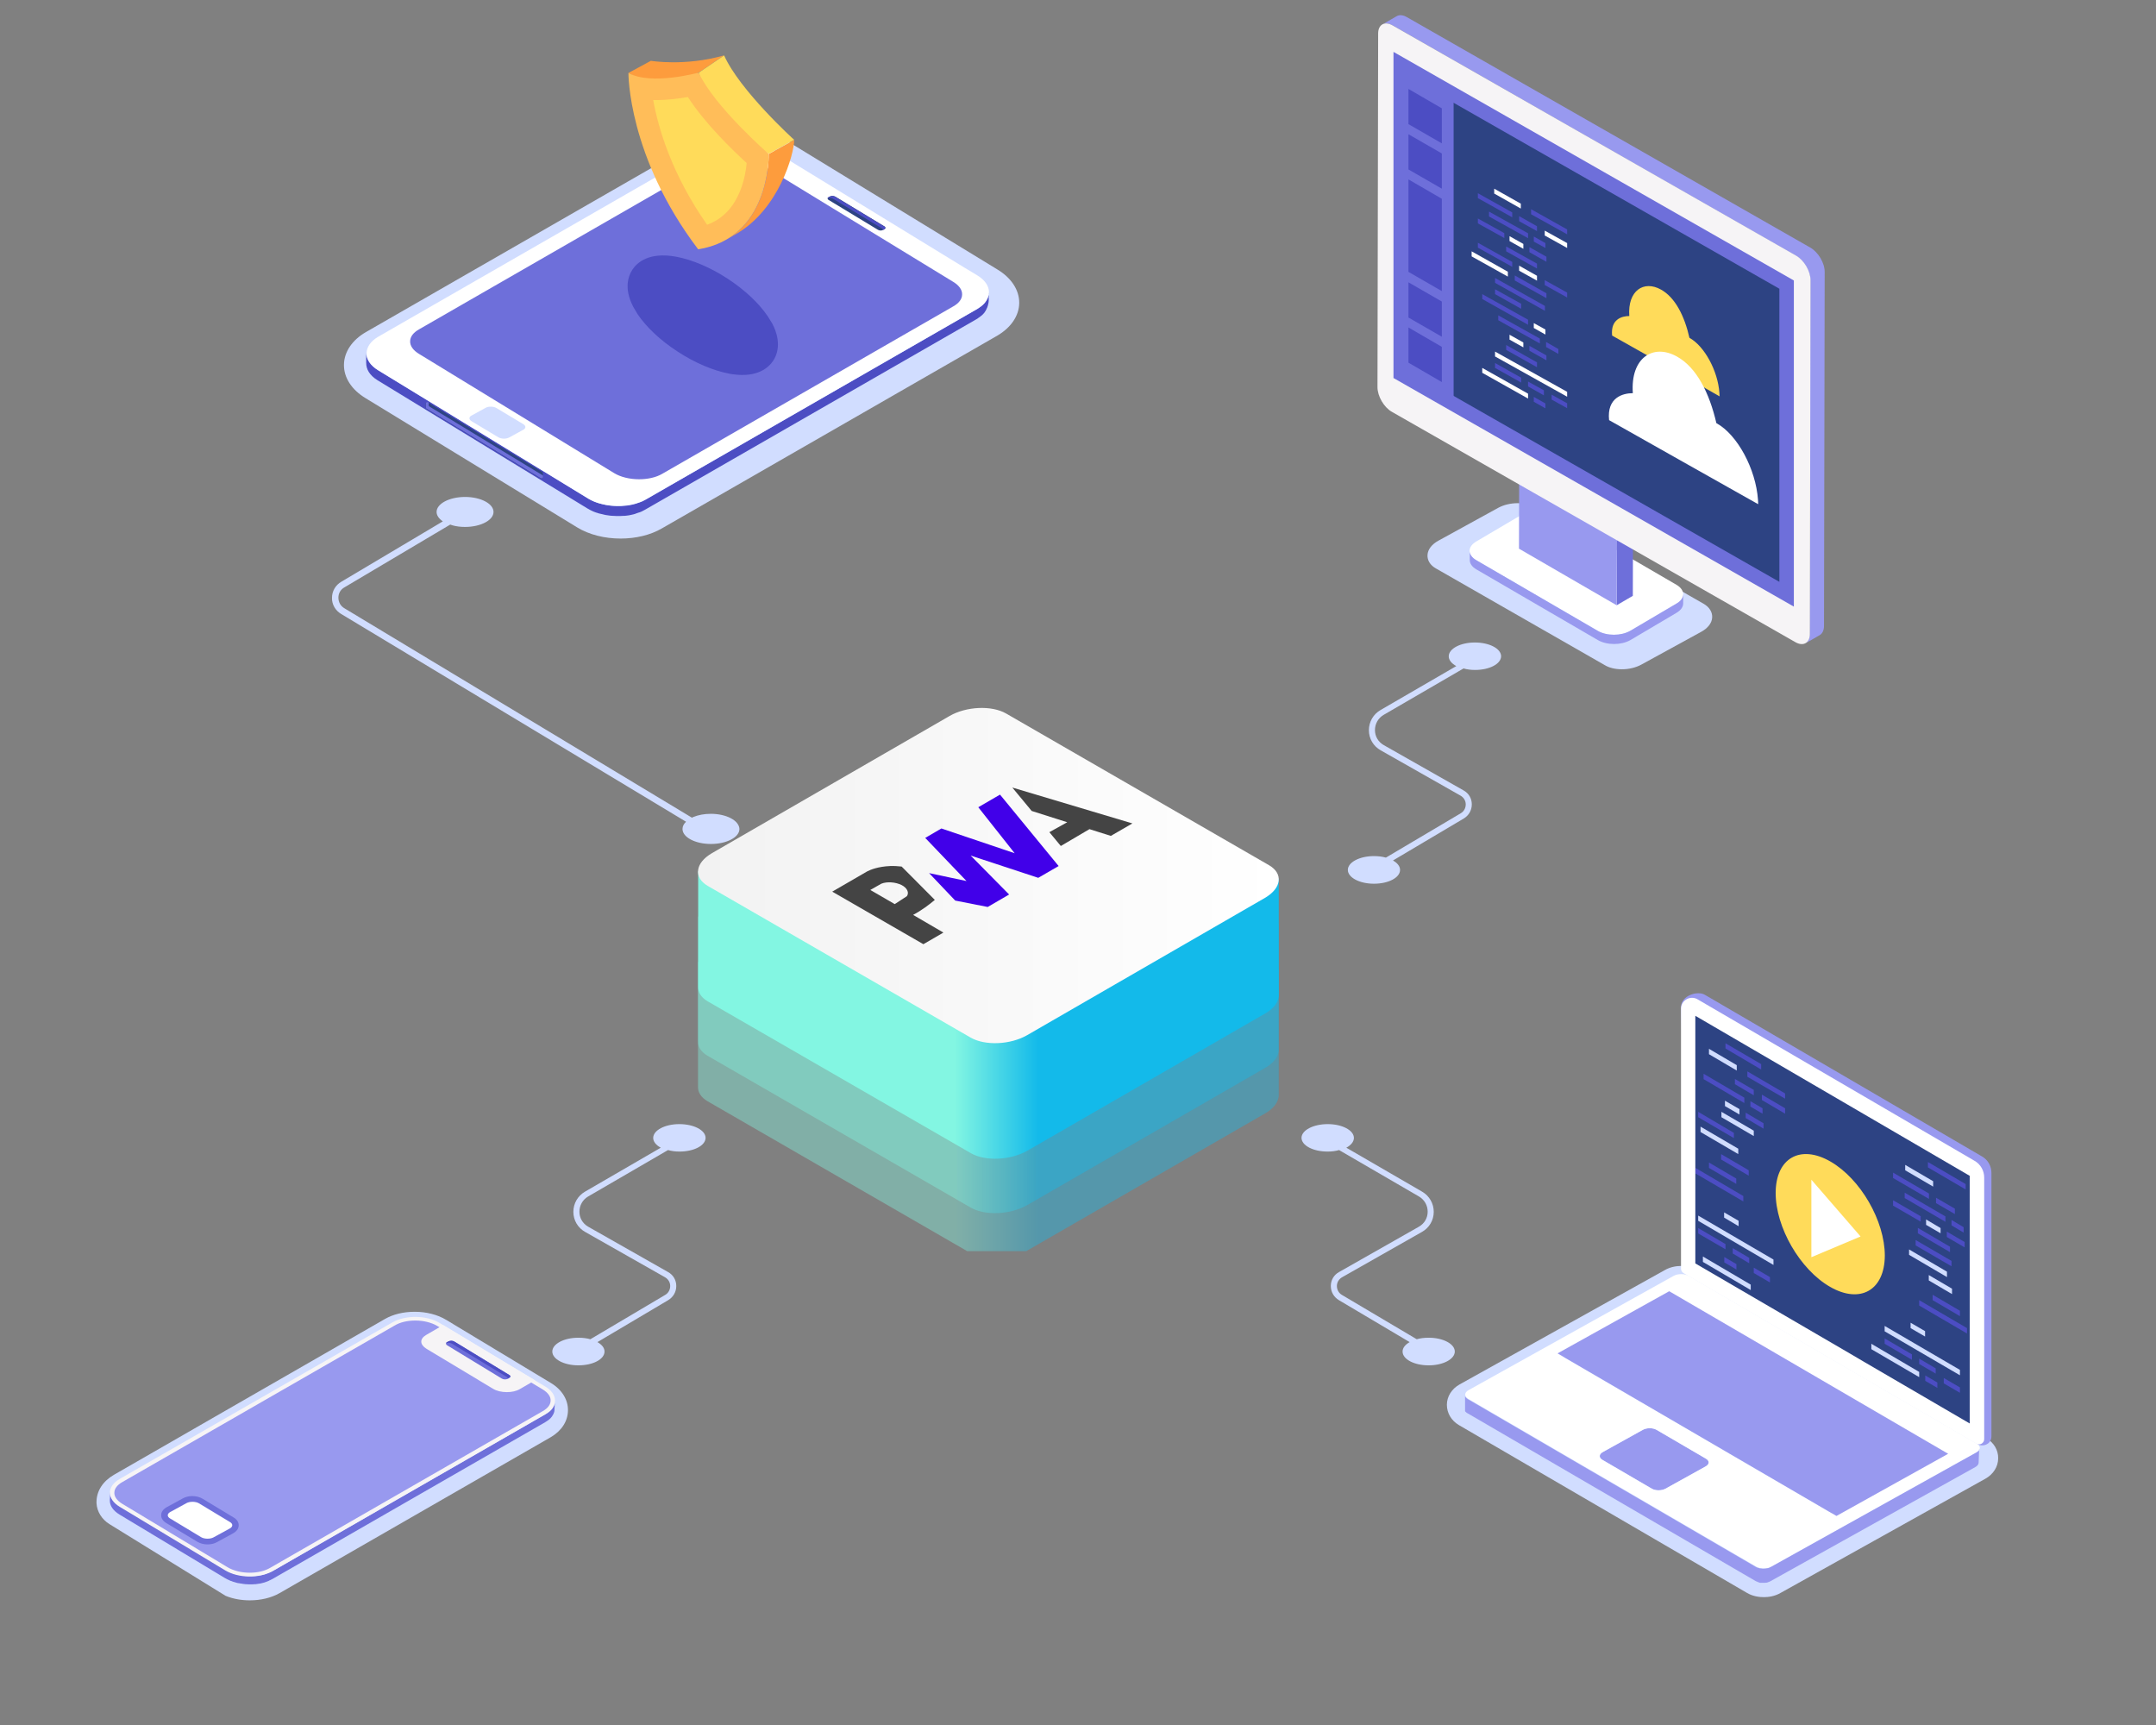 <?xml version="1.0" encoding="utf-8"?>
<!-- Generator: Adobe Illustrator 22.0.1, SVG Export Plug-In . SVG Version: 6.00 Build 0)  -->
<svg version="1.1" id="Layer_1" xmlns="http://www.w3.org/2000/svg" xmlns:xlink="http://www.w3.org/1999/xlink" x="0px" y="0px"
	 viewBox="0 0 1280 1024" style="enable-background:new 0 0 1280 1024;" xml:space="preserve">
<rect x="0" y="0" width="1280" height="1024" fill="#808080" stroke="none"/>
<style type="text/css">
	.st0{fill:#D1DDFF;}
	.st1{fill:#6E6FDA;}
	.st2{fill:#F6F4F6;}
	.st3{fill:#9899EF;}
	.st4{fill:#4C4DC3;}
	.st5{fill:#FFFFFF;}
	.st6{enable-background:new    ;}
	.st7{fill:#113A52;}
	.st8{fill:#2D4383;}
	.st9{fill-rule:evenodd;clip-rule:evenodd;fill:#FFFFFF;}
	.st10{fill-rule:evenodd;clip-rule:evenodd;fill:#4C4DC3;}
	.st11{fill:#FFDB5A;}
	.st12{display:none;}
	.st13{display:inline;fill:#D1DDFF;}
	.st14{display:inline;enable-background:new    ;}
	.st15{clip-path:url(#SVGID_2_);enable-background:new    ;}
	.st16{fill:#215E87;}
	.st17{fill:#21608A;}
	.st18{fill:#22628E;}
	.st19{fill:#236591;}
	.st20{fill:#246795;}
	.st21{fill:#256A98;}
	.st22{fill:#266C9C;}
	.st23{display:inline;}
	.st24{fill:#FFBD59;}
	.st25{fill:#FD9C3D;}
	.st26{fill-rule:evenodd;clip-rule:evenodd;fill:#D1DDFF;}
	.st27{opacity:0.4;fill:url(#XMLID_2_);}
	.st28{opacity:0.4;fill:url(#XMLID_9_);}
	.st29{fill:url(#XMLID_10_);}
	.st30{fill:url(#XMLID_58_);}
	.st31{fill:#444444;}
	.st32{fill:#4100E9;}
</style>
<g>
	<g>
		<g>
			<path class="st0" d="M64.9,904.7c-4.3-2.7-7.3-7.2-7.6-12.3c0-0.3,0-0.7,0-1c0.1-6.4,3.8-12.1,10.3-15.9L228.5,783
				c4.9-2.8,11-4.3,17.7-4.3c6.9,0,13.6,1.7,18.7,4.8l62.2,37.5c6.5,3.9,10.2,9.9,10.1,16.3c-0.1,6.4-3.8,12.1-10.3,15.9
				l-160.9,92.5c-4.9,2.8-11.1,4.3-17.7,4.3c-5.1,0-10.1-0.9-14.4-2.7L64.9,904.7z"/>
		</g>
		<g>
			<path class="st1" d="M329.5,832.1L329.5,832.1c0,0.3-0.1,0.5-0.1,0.7c0,0.1,0,0.1,0,0.2c-0.1,0.2-0.1,0.5-0.2,0.7c0,0,0,0,0,0
				c-0.1,0.2-0.1,0.3-0.2,0.5c0,0,0,0.1,0,0.1c-0.1,0.1-0.1,0.3-0.2,0.4c0,0.1-0.1,0.1-0.1,0.2c-0.1,0.1-0.1,0.2-0.2,0.3
				c0,0.1-0.1,0.1-0.1,0.2c0,0.1-0.1,0.1-0.1,0.2c0,0,0,0.1-0.1,0.1c-0.1,0.2-0.2,0.3-0.3,0.5c0,0-0.1,0.1-0.1,0.1
				c-0.2,0.2-0.3,0.4-0.5,0.6c0,0-0.1,0.1-0.1,0.1c-0.1,0.1-0.3,0.3-0.4,0.4c-0.1,0.1-0.1,0.1-0.2,0.2c-0.1,0.1-0.3,0.3-0.5,0.4
				c0,0-0.1,0.1-0.1,0.1c0,0-0.1,0-0.1,0.1c-0.1,0-0.1,0.1-0.2,0.1c-0.1,0.1-0.2,0.2-0.4,0.3c-0.1,0-0.1,0.1-0.2,0.1
				c-0.1,0.1-0.3,0.2-0.4,0.3c-0.1,0-0.1,0.1-0.2,0.1c-0.2,0.1-0.4,0.3-0.6,0.4l0,0l-161.8,93c-0.5,0.3-0.9,0.5-1.4,0.7
				c-0.2,0.1-0.3,0.1-0.5,0.2c-0.4,0.2-0.7,0.3-1.1,0.4c-0.1,0-0.2,0.1-0.3,0.1c-0.5,0.2-0.9,0.3-1.4,0.5c-0.1,0-0.1,0-0.2,0.1
				c-0.5,0.2-1,0.3-1.6,0.4c-0.1,0-0.2,0.1-0.4,0.1c-0.4,0.1-0.8,0.2-1.2,0.2c-0.2,0-0.4,0.1-0.6,0.1c-0.5,0.1-1,0.1-1.4,0.2
				c-0.1,0-0.2,0-0.3,0c-0.6,0.1-1.1,0.1-1.7,0.1c-0.2,0-0.3,0-0.5,0c-0.4,0-0.9,0-1.3,0c-0.2,0-0.3,0-0.5,0c-0.6,0-1.1,0-1.6-0.1
				c0,0,0,0-0.1,0c-0.6,0-1.1-0.1-1.7-0.2c-0.2,0-0.3,0-0.5-0.1c-0.4-0.1-0.8-0.1-1.2-0.2c-0.2,0-0.5-0.1-0.7-0.1
				c-0.3-0.1-0.7-0.1-1-0.2c-0.2-0.1-0.5-0.1-0.7-0.2c-0.3-0.1-0.7-0.2-1-0.3c-0.2-0.1-0.5-0.1-0.7-0.2c-0.3-0.1-0.7-0.2-1-0.4
				c-0.2-0.1-0.4-0.2-0.6-0.2c-0.4-0.1-0.7-0.3-1-0.5c-0.2-0.1-0.3-0.2-0.5-0.2c-0.5-0.2-1-0.5-1.5-0.8l0,0.2l0-0.2l-62.6-37.7
				c-4-2.4-5.9-5.5-5.8-8.6l-0.3,4.9c-0.1,3.1,1.8,6.2,5.8,8.6l62.6,37.7l0,0c0.5,0.3,1,0.5,1.5,0.8c0.2,0.1,0.3,0.2,0.5,0.2
				c0.3,0.2,0.7,0.3,1,0.5c0.2,0.1,0.4,0.2,0.6,0.2c0.3,0.1,0.7,0.2,1,0.4c0.2,0.1,0.5,0.1,0.7,0.2c0.2,0.1,0.4,0.1,0.7,0.2
				c0.1,0,0.2,0,0.3,0.1c0.2,0.1,0.5,0.1,0.7,0.2c0.3,0.1,0.7,0.2,1,0.2c0.2,0,0.5,0.1,0.7,0.1c0.2,0,0.3,0.1,0.5,0.1
				c0.2,0,0.5,0.1,0.7,0.1c0.2,0,0.3,0,0.5,0.1c0.6,0.1,1.1,0.1,1.7,0.2c0,0,0,0,0,0c0,0,0,0,0.1,0c0.6,0,1.1,0.1,1.7,0.1
				c0.2,0,0.3,0,0.5,0c0.2,0,0.4,0,0.6,0c0.2,0,0.5,0,0.7,0c0.2,0,0.3,0,0.5,0c0.6,0,1.1-0.1,1.7-0.1c0,0,0,0,0,0c0.1,0,0.2,0,0.3,0
				c0.5-0.1,1-0.1,1.4-0.2c0.2,0,0.4-0.1,0.6-0.1c0.3,0,0.5-0.1,0.8-0.1c0.1,0,0.3-0.1,0.4-0.1c0.1,0,0.2-0.1,0.4-0.1
				c0.5-0.1,1-0.3,1.6-0.4c0.1,0,0.1,0,0.2-0.1c0.5-0.1,0.9-0.3,1.4-0.5c0.1,0,0.2-0.1,0.3-0.1c0.1,0,0.2-0.1,0.2-0.1
				c0.3-0.1,0.6-0.2,0.8-0.4c0.2-0.1,0.3-0.1,0.5-0.2c0.5-0.2,1-0.5,1.4-0.7l161.8-93l0,0c0.2-0.1,0.4-0.3,0.6-0.4
				c0.1,0,0.1-0.1,0.2-0.1c0.1-0.1,0.3-0.2,0.4-0.3c0.1,0,0.1-0.1,0.2-0.1c0.1-0.1,0.3-0.2,0.4-0.3c0.1,0,0.1-0.1,0.2-0.1
				c0,0,0.1,0,0.1-0.1c0,0,0.1-0.1,0.1-0.1c0.2-0.1,0.3-0.3,0.5-0.4c0.1-0.1,0.1-0.1,0.2-0.2c0.2-0.1,0.3-0.3,0.4-0.4
				c0,0,0.1-0.1,0.1-0.1c0.2-0.2,0.3-0.4,0.5-0.6c0,0,0.1-0.1,0.1-0.1c0.1-0.2,0.2-0.3,0.3-0.5c0,0,0-0.1,0.1-0.1
				c0-0.1,0.1-0.1,0.1-0.2c0-0.1,0.1-0.1,0.1-0.2c0.1-0.1,0.1-0.2,0.2-0.3c0-0.1,0.1-0.1,0.1-0.2c0.1-0.1,0.1-0.3,0.2-0.4
				c0,0,0-0.1,0-0.1c0.1-0.2,0.1-0.3,0.2-0.5c0,0,0,0,0,0c0.1-0.2,0.2-0.5,0.2-0.7c0-0.1,0-0.1,0-0.2c0.1-0.2,0.1-0.5,0.1-0.7v0
				c0-0.2,0-0.4,0-0.5l0.3-4.9C329.5,831.8,329.5,832,329.5,832.1z"/>
		</g>
		<g>
			<path class="st2" d="M323.7,839.6l-161.8,93c-7.8,4.5-20.4,4.3-28.2-0.4l-62.6-37.7c-7.8-4.7-7.8-12.1,0-16.6L233,785
				c7.8-4.5,20.4-4.3,28.1,0.4l2,1.2l54.5,32.8l6,3.6C331.5,827.7,331.5,835.1,323.7,839.6z"/>
		</g>
		<g>
			<path class="st3" d="M148.2,933.6c-4.9,0-9.6-1.2-13-3.2l-62.6-37.7c-3.1-1.9-4.8-4.2-4.7-6.6c0-2.4,1.7-4.6,4.7-6.3l161.8-93
				c3.2-1.9,7.5-2.9,12.2-2.9c4.9,0,9.6,1.2,13,3.2l62.6,37.7c3.1,1.9,4.8,4.2,4.7,6.6c0,2.4-1.7,4.6-4.7,6.3l-161.8,93
				C157.2,932.6,152.9,933.6,148.2,933.6z"/>
		</g>
		<g>
			<path class="st2" d="M317.6,819.4l-9,5.2c-2,1.2-4.8,1.8-7.7,1.8c-3.1,0-6.1-0.7-8.2-2l-39.6-23.8c-1.9-1.2-3-2.7-3-4.2
				c0-1.5,1.1-2.9,3-4l10-5.8L317.6,819.4z"/>
		</g>
		<g>
			<g>
				<g>
					<path class="st1" d="M302.5,817.9l-0.8,0.5c-1.1,0.6-2.6,0.6-3.7,0l-32.7-19.9c-0.7-0.4-0.6-1.2,0-1.6c0.3-0.2,0.6-0.3,0.9-0.5
						c1.1-0.6,2.6-0.6,3.7,0.1l32.7,19.9C303.2,816.7,303.2,817.5,302.5,817.9z"/>
				</g>
			</g>
			<g>
				<path class="st4" d="M302.5,816.3l-32.7-19.9c-1.1-0.7-2.5-0.7-3.7-0.1c-0.3,0.2-0.6,0.3-0.9,0.5c-0.3,0.2-0.5,0.4-0.5,0.7
					c1.1-0.5,2.5-0.5,3.5,0.1l32.7,19.8c0.4,0.2,0.5,0.6,0.5,0.9c0.1,0,0.1-0.1,0.2-0.1l0.8-0.5
					C303.2,817.5,303.2,816.7,302.5,816.3z"/>
			</g>
		</g>
		<g>
			<path class="st1" d="M123.2,916.8c-2.3,0-4.4-0.6-6.1-1.6l-18.4-11.1c-2-1.2-3.1-2.9-3-4.7c0-1.8,1.1-3.4,3.1-4.6l9.7-5.3
				c1.6-0.9,3.6-1.4,5.7-1.4c2.3,0,4.4,0.6,6.1,1.6l18.4,11.1c2,1.2,3.1,2.9,3,4.7c0,1.8-1.1,3.4-3.1,4.6l-9.7,5.3
				C127.4,916.3,125.3,916.8,123.2,916.8z"/>
		</g>
		<g>
			<path class="st5" d="M123.2,913.4c-1.4,0-2.8-0.3-3.8-0.9L101,901.4c-0.9-0.5-1.4-1.2-1.4-1.9c0-0.7,0.5-1.4,1.4-1.9l9.7-5.3
				c0.9-0.5,2.2-0.8,3.6-0.8c1.4,0,2.8,0.3,3.8,0.9l18.4,11.1c0.9,0.5,1.4,1.2,1.4,1.9c0,0.7-0.5,1.4-1.4,1.9l-9.7,5.3
				C125.9,913.1,124.6,913.4,123.2,913.4z"/>
		</g>
	</g>
	<g>
		<g>
			<path class="st0" d="M962.9,397.3c4.2,0,8.3-1,11.6-2.8l35.6-19.5c3.8-2.1,6.2-5.1,6.4-8.4c0.2-3.2-1.6-6.2-5.1-8.2l-99.9-57.2
				c-2.8-1.6-6.5-2.5-10.5-2.5c-4.2,0-8.3,1-11.6,2.8l-35.5,19.5c-3.8,2.1-6.2,5.1-6.4,8.4c-0.2,3.2,1.6,6.2,5.1,8.1l99.9,57.2
				C955.2,396.4,958.9,397.3,962.9,397.3z"/>
		</g>
		<g>
			<g>
				<g>
					<path class="st5" d="M876.5,321.4c-5.3,3.1-5.4,8-0.1,11.1l72.2,42c5.2,3.1,13.9,3.1,19.2,0l27.5-16.2c5.3-3.1,5.3-8,0.1-11.1
						l-72.2-42c-5.3-3.1-13.8-3.1-19.2,0L876.5,321.4z"/>
				</g>
			</g>
			<g>
				<g>
					<path class="st3" d="M876.4,332.5l72.2,42c2.6,1.5,6.1,2.3,9.6,2.3c3.5,0,6.9-0.8,9.6-2.3l27.5-16.2c2.7-1.5,4-3.6,4-5.6l0,5.5
						c0,2-1.3,4-4,5.6L967.9,380c-2.7,1.5-6.1,2.3-9.6,2.3c-3.5,0-7-0.8-9.6-2.3l-72.2-42c-2.6-1.5-3.9-3.5-3.9-5.5l0-5.5
						C872.5,329,873.8,331,876.4,332.5z"/>
				</g>
			</g>
		</g>
		<g>
			<g class="st6">
				<g>
					<g>
						<g>
							<polygon class="st1" points="959.8,359.3 969.4,353.7 969.5,314.5 960,320 							"/>
						</g>
					</g>
				</g>
				<g>
					<g>
						<g>
							<polygon class="st7" points="960,320 969.5,314.5 911.5,280.8 901.9,286.4 							"/>
						</g>
					</g>
				</g>
				<g>
					<g>
						<g>
							<polygon class="st3" points="901.9,286.4 901.8,325.7 959.8,359.3 960,320 							"/>
						</g>
					</g>
				</g>
			</g>
		</g>
		<g>
			<g>
				<path class="st3" d="M829.2,9.6c1.6-0.9,3.7-0.8,6.1,0.6L1074.8,147c4.7,2.7,8.6,9.2,8.5,14.6l-0.4,209.9c0,2.7-1,4.6-2.5,5.5
					l-8.5,4.9c1.5-0.9,2.5-2.8,2.5-5.5l0.4-209.9c0-5.4-3.8-11.9-8.5-14.6L826.8,15.1c-2.4-1.4-4.6-1.5-6.1-0.6L829.2,9.6z"/>
			</g>
		</g>
		<g>
			<g>
				<path class="st2" d="M826.8,15.1c-4.7-2.7-8.6-0.6-8.6,4.8l-0.4,209.9c0,5.4,3.8,12,8.6,14.7l239.5,136.7
					c4.7,2.7,8.6,0.5,8.6-4.9l0.4-209.9c0-5.4-3.8-11.9-8.5-14.6L826.8,15.1z"/>
			</g>
		</g>
		<g>
			<g>
				<polygon class="st1" points="1065,166.5 1065,360.1 827.3,224.4 827.3,30.8 				"/>
			</g>
		</g>
		<g>
			<polygon class="st8" points="1056.4,171.4 1056.4,345.4 835.8,219.5 835.8,45.5 			"/>
		</g>
		<g>
			<g>
				<polygon class="st1" points="863,51.9 863,242.7 828,222.8 828,32 				"/>
			</g>
		</g>
		<g>
			<g>
				<polygon class="st4" points="856,64.3 836.2,52.8 836.2,73.7 856,85.1 				"/>
			</g>
		</g>
		<g>
			<g>
				<polygon class="st4" points="856,91.1 836.2,79.7 836.2,100.6 856,112 				"/>
			</g>
		</g>
		<g>
			<g>
				<polygon class="st4" points="856,179 836.2,167.6 836.2,188.5 856,199.9 				"/>
			</g>
		</g>
		<g>
			<g>
				<polygon class="st4" points="856,205.9 836.2,194.4 836.2,215.3 856,226.8 				"/>
			</g>
		</g>
		<g>
			<g>
				<polygon class="st4" points="856,118 836.2,106.5 836.2,161.4 856,172.8 				"/>
			</g>
		</g>
		<g>
			<g id="XMLID_57_">
				<g>
					<g>
						<g>
							<polygon class="st9" points="887.1,114.9 902.9,123.8 902.9,120.9 887.1,112 							"/>
						</g>
					</g>
				</g>
			</g>
			<g id="XMLID_56_">
				<g>
					<g>
						<g>
							<polygon class="st10" points="909,127.2 930.4,139.1 930.4,136.2 909,124.2 							"/>
						</g>
					</g>
				</g>
			</g>
			<g id="XMLID_55_">
				<g>
					<g>
						<g>
							<polygon class="st10" points="877.4,117.6 897.8,129 897.8,126.1 877.4,114.7 							"/>
						</g>
					</g>
				</g>
			</g>
			<g id="XMLID_54_">
				<g>
					<g>
						<g>
							<polygon class="st10" points="901.9,131.3 912.5,137.2 912.5,134.3 901.9,128.3 							"/>
						</g>
					</g>
				</g>
			</g>
			<g id="XMLID_53_">
				<g>
					<g>
						<g>
							<polygon class="st9" points="917.1,139.8 930.4,147.2 930.4,144.3 917.1,136.9 							"/>
						</g>
					</g>
				</g>
			</g>
			<g id="XMLID_52_">
				<g>
					<g>
						<g>
							<polygon class="st10" points="884,128.5 907.2,141.4 907.2,138.5 884,125.6 							"/>
						</g>
					</g>
				</g>
			</g>
			<g id="XMLID_51_">
				<g>
					<g>
						<g>
							<polygon class="st10" points="910.6,143.4 917.5,147.2 917.5,144.3 910.6,140.4 							"/>
						</g>
					</g>
				</g>
			</g>
			<g id="XMLID_50_">
				<g>
					<g>
						<g>
							<polygon class="st10" points="877.4,132.6 893.1,141.3 893.1,138.4 877.4,129.7 							"/>
						</g>
					</g>
				</g>
			</g>
			<g id="XMLID_49_">
				<g>
					<g>
						<g>
							<polygon class="st9" points="896.2,143.1 904.4,147.7 904.4,144.8 896.2,140.2 							"/>
						</g>
					</g>
				</g>
			</g>
			<g id="XMLID_48_">
				<g>
					<g>
						<g>
							<polygon class="st10" points="908,149.7 918.1,155.4 918.1,152.4 908,146.7 							"/>
						</g>
					</g>
				</g>
			</g>
			<g id="XMLID_47_">
				<g>
					<g>
						<g>
							<polygon class="st10" points="894.2,149.2 912.5,159.4 912.5,156.5 894.2,146.3 							"/>
						</g>
					</g>
				</g>
			</g>
			<g id="XMLID_46_">
				<g>
					<g>
						<g>
							<polygon class="st9" points="873.7,149.2 895.2,161.3 895.2,164.2 873.7,152.2 							"/>
						</g>
					</g>
				</g>
			</g>
			<g id="XMLID_45_">
				<g>
					<g>
						<g>
							<polygon class="st10" points="877.4,147 897.8,158.4 897.8,155.5 877.4,144.1 							"/>
						</g>
					</g>
				</g>
			</g>
			<g id="XMLID_44_">
				<g>
					<g>
						<g>
							<polygon class="st9" points="901.9,160.7 912.5,166.6 912.5,163.7 901.9,157.7 							"/>
						</g>
					</g>
				</g>
			</g>
			<g id="XMLID_43_">
				<g>
					<g>
						<g>
							<polygon class="st10" points="917.1,169.2 930.4,176.6 930.4,173.7 917.1,166.3 							"/>
						</g>
					</g>
				</g>
			</g>
			<g id="XMLID_42_">
				<g>
					<g>
						<g>
							<polygon class="st10" points="899.3,166.5 918.1,177 918.1,174.1 899.3,163.5 							"/>
						</g>
					</g>
				</g>
			</g>
			<g id="XMLID_41_">
				<g>
					<g>
						<g>
							<polygon class="st10" points="887.6,165 917.2,181.6 917.2,184.5 887.6,167.9 							"/>
						</g>
					</g>
				</g>
			</g>
			<g id="XMLID_40_">
				<g>
					<g>
						<g>
							<polygon class="st10" points="887.6,171.7 903.1,180.3 903.1,183.3 887.6,174.6 							"/>
						</g>
					</g>
				</g>
			</g>
			<g id="XMLID_39_">
				<g>
					<g>
						<g>
							<polygon class="st10" points="880,174.6 907.2,189.8 907.2,192.8 880,177.5 							"/>
						</g>
					</g>
				</g>
			</g>
			<g id="XMLID_38_">
				<g>
					<g>
						<g>
							<polygon class="st9" points="910.6,191.8 917.5,195.6 917.5,198.6 910.6,194.7 							"/>
						</g>
					</g>
				</g>
			</g>
			<g id="XMLID_37_">
				<g>
					<g>
						<g>
							<polygon class="st10" points="889.5,187.2 914.2,201 914.2,203.9 889.5,190.1 							"/>
						</g>
					</g>
				</g>
			</g>
			<g id="XMLID_36_">
				<g>
					<g>
						<g>
							<polygon class="st10" points="917.9,203 925.2,207.2 925.2,210.1 917.9,206 							"/>
						</g>
					</g>
				</g>
			</g>
			<g id="XMLID_35_">
				<g>
					<g>
						<g>
							<polygon class="st9" points="896.2,198.7 904.4,203.3 904.4,206.2 896.2,201.6 							"/>
						</g>
					</g>
				</g>
			</g>
			<g id="XMLID_34_">
				<g>
					<g>
						<g>
							<polygon class="st10" points="908,205.3 918.1,211 918.1,213.9 908,208.2 							"/>
						</g>
					</g>
				</g>
			</g>
			<g id="XMLID_33_">
				<g>
					<g>
						<g>
							<polygon class="st10" points="894.2,204.8 912.5,215.1 912.5,218 894.2,207.7 							"/>
						</g>
					</g>
				</g>
			</g>
			<g id="XMLID_32_">
				<g>
					<g>
						<g>
							<polygon class="st9" points="887.6,208.7 930.4,232.6 930.4,235.5 887.6,211.6 							"/>
						</g>
					</g>
				</g>
			</g>
			<g id="XMLID_15_">
				<g>
					<g>
						<g>
							<polygon class="st10" points="887.6,215.5 903.1,224.2 903.1,227.1 887.6,218.4 							"/>
						</g>
					</g>
				</g>
			</g>
			<g id="XMLID_8_">
				<g>
					<g>
						<g>
							<polygon class="st10" points="907.2,226.5 916.6,231.7 916.6,234.7 907.2,229.4 							"/>
						</g>
					</g>
				</g>
			</g>
			<g id="XMLID_7_">
				<g>
					<g>
						<g>
							<polygon class="st10" points="921.2,234.3 930.4,239.4 930.4,242.3 921.2,237.2 							"/>
						</g>
					</g>
				</g>
			</g>
			<g id="XMLID_6_">
				<g>
					<g>
						<g>
							<polygon class="st9" points="880,218.4 907.2,233.7 907.2,236.6 880,221.3 							"/>
						</g>
					</g>
				</g>
			</g>
			<g id="XMLID_3_">
				<g>
					<g>
						<g>
							<polygon class="st10" points="910.6,235.6 917.5,239.5 917.5,242.4 910.6,238.5 							"/>
						</g>
					</g>
				</g>
			</g>
		</g>
		<g>
			<g>
				<path class="st11" d="M957.1,199.2c-1-9.7,5.8-11.6,10.2-11.6c-1.1-15.1,8.6-21.4,18.8-15.7c8.5,4.7,14,15.8,16.9,28.6
					c0,0,0.1,0,0.1,0.1c8.8,4.9,16.8,19.5,17.7,32.7c0,0.7,0.1,1.3,0.1,2C1020.9,235.1,957.1,199.2,957.1,199.2z"/>
			</g>
		</g>
		<g>
			<g>
				<path class="st5" d="M955.3,249.4c-1.4-13.4,8.1-16,14.1-16c-1.5-21,12-29.6,26.1-21.8c11.8,6.5,19.4,21.8,23.5,39.6
					c0.1,0,0.1,0,0.2,0.1c12.3,6.8,23.2,27.1,24.5,45.3c0.1,0.9,0.1,1.9,0.1,2.7C1043.7,299.2,955.3,249.5,955.3,249.4z"/>
			</g>
		</g>
	</g>
	<g>
		<path class="st0" d="M875.6,381.4c-8.6,0-15.5,3.7-15.5,8.2c0,2.2,1.7,4.3,4.5,5.8l-45,26.1c-4.3,2.5-6.9,7-6.9,12
			c0,5,2.7,9.5,7,11.9l47.4,26.9c1.9,1.1,3.1,3,3.1,5.2c0,2.2-1.1,4.2-3,5.3l-44.4,26.3c-2.1-0.6-4.5-0.9-7.1-0.9
			c-8.6,0-15.5,3.7-15.5,8.2c0,4.5,6.9,8.2,15.5,8.2c8.6,0,15.5-3.6,15.5-8.2c0-2.2-1.6-4.1-4.2-5.6l42-24.9c3-1.8,4.8-4.9,4.8-8.4
			c0-3.5-1.8-6.6-4.9-8.3l-47.4-26.9c-3.3-1.9-5.2-5.2-5.2-8.9c0-3.7,1.9-7.1,5.1-9l47.5-27.6c2,0.6,4.4,0.9,6.8,0.9
			c8.6,0,15.5-3.6,15.5-8.2C891.1,385,884.2,381.4,875.6,381.4z"/>
	</g>
	<g>
		<path class="st0" d="M403.3,667.3c-8.6,0-15.5,3.7-15.5,8.2c0,2.2,1.7,4.3,4.5,5.8l-45,26.1c-4.3,2.5-6.9,7-6.9,12
			c0,5,2.7,9.5,7,11.9l47.4,26.9c1.9,1.1,3.1,3,3.1,5.2c0,2.2-1.1,4.2-3,5.3l-44.4,26.3c-2.1-0.6-4.5-0.9-7.1-0.9
			c-8.6,0-15.5,3.7-15.5,8.2c0,4.5,6.9,8.2,15.5,8.2c8.6,0,15.5-3.6,15.5-8.2c0-2.2-1.6-4.1-4.2-5.6l42-24.9c3-1.8,4.8-4.9,4.8-8.4
			c0-3.5-1.8-6.6-4.9-8.3l-47.4-26.9c-3.3-1.9-5.2-5.2-5.2-8.9c0-3.7,1.9-7.1,5.1-9l47.5-27.6c2,0.6,4.4,0.9,6.8,0.9
			c8.6,0,15.5-3.6,15.5-8.2C418.8,670.9,411.9,667.3,403.3,667.3z"/>
	</g>
	<g>
		<path class="st0" d="M422,483.1c-3.9,0-7.5,0.7-10.4,1.9c-0.3,0.1-0.5,0.3-0.8,0.4L204.5,361.1c-2.3-1.3-3.6-3.7-3.6-6.3
			c0-2.6,1.3-4.9,3.7-6.2l62.7-37.2c0.5,0.2,1,0.3,1.5,0.5c2.2,0.6,4.7,0.9,7.3,0.9c9.3,0,16.9-4,16.9-8.9c0-4.9-7.6-8.9-16.9-8.9
			c-9.3,0-16.9,4-16.9,8.9c0,2.1,1.4,4,3.7,5.6l-60.2,35.8c-3.5,2-5.6,5.6-5.6,9.6c-0.1,4,2.1,7.6,5.5,9.6l204.7,123.3
			c-1.3,1.2-2.1,2.7-2.1,4.3c0,4.9,7.5,8.9,16.9,8.9c9.3,0,16.9-4,16.9-8.9C438.8,487.1,431.3,483.1,422,483.1z"/>
	</g>
	<g class="st12">
		<path class="st13" d="M773,766.6c11.3-0.2,22.1-2.9,30.3-7.8l7.3-4.8c9.7-5.7,15.1-13.9,14.9-22.4c-0.2-8.5-6-16.3-15.8-21.4
			l-318-178.9c-8-4.2-18.3-6.4-29-6.3c-11.3,0.2-22.1,2.9-30.3,7.8l-7.3,4.8c-9.7,5.7-15.2,13.9-14.9,22.4c0.2,8.5,6,16.3,15.8,21.4
			L744,760.3C752,764.5,762.3,766.7,773,766.6z"/>
	</g>
	<g>
		<g>
			<path class="st0" d="M368.5,319.7c-9.6,0-18.7-2.3-25.8-6.6l-125.6-76.7c-8.3-5-13-12.2-12.9-19.9c0.1-7.6,4.9-14.7,13.1-19.4
				L416.4,82.7c6.7-3.9,15.4-6,24.4-6c9.6,0,18.7,2.3,25.8,6.6L592.2,160c8.3,5,13,12.3,12.9,19.9c-0.1,7.6-4.9,14.6-13.1,19.4
				L392.9,313.7C386.2,317.6,377.5,319.7,368.5,319.7z"/>
		</g>
		<g>
			<path class="st4" d="M587.1,174.4L587.1,174.4c0,0.3-0.1,0.6-0.2,0.9c0,0.1,0,0.1-0.1,0.2c-0.1,0.3-0.2,0.6-0.3,0.9c0,0,0,0,0,0
				c-0.1,0.2-0.1,0.4-0.2,0.6c0,0,0,0.1-0.1,0.1c-0.1,0.2-0.2,0.3-0.2,0.5c0,0.1-0.1,0.1-0.1,0.2c-0.1,0.1-0.1,0.3-0.2,0.4
				c0,0.1-0.1,0.2-0.1,0.2c0,0.1-0.1,0.1-0.1,0.2c0,0-0.1,0.1-0.1,0.1c-0.1,0.2-0.3,0.4-0.4,0.6c0,0.1-0.1,0.1-0.1,0.2
				c-0.2,0.2-0.4,0.5-0.6,0.7c-0.1,0.1-0.1,0.1-0.2,0.2c-0.2,0.2-0.3,0.4-0.5,0.5c-0.1,0.1-0.2,0.1-0.2,0.2
				c-0.2,0.2-0.4,0.3-0.6,0.5c-0.1,0-0.1,0.1-0.2,0.1c0,0-0.1,0.1-0.1,0.1c-0.1,0.1-0.1,0.1-0.2,0.2c-0.1,0.1-0.3,0.2-0.5,0.3
				c-0.1,0.1-0.2,0.1-0.2,0.2c-0.2,0.1-0.3,0.2-0.5,0.3c-0.1,0-0.2,0.1-0.2,0.2c-0.2,0.2-0.5,0.3-0.8,0.5l0,0l-196.6,113
				c-0.6,0.3-1.1,0.6-1.7,0.9c-0.2,0.1-0.4,0.2-0.6,0.3c-0.4,0.2-0.9,0.4-1.3,0.5c-0.1,0-0.3,0.1-0.4,0.1c-0.6,0.2-1.1,0.4-1.7,0.6
				c-0.1,0-0.1,0-0.2,0.1c-0.6,0.2-1.3,0.3-1.9,0.5c-0.1,0-0.3,0.1-0.4,0.1c-0.5,0.1-1,0.2-1.5,0.3c-0.2,0-0.5,0.1-0.7,0.1
				c-0.6,0.1-1.2,0.2-1.7,0.2c-0.1,0-0.3,0-0.4,0c-0.7,0.1-1.4,0.1-2.1,0.2c-0.2,0-0.4,0-0.6,0c-0.5,0-1,0-1.6,0c-0.2,0-0.4,0-0.6,0
				c-0.7,0-1.3,0-2-0.1c0,0,0,0-0.1,0c-0.7,0-1.4-0.1-2.1-0.2c-0.2,0-0.4-0.1-0.6-0.1c-0.5-0.1-0.9-0.1-1.4-0.2
				c-0.3-0.1-0.6-0.1-0.9-0.2c-0.4-0.1-0.8-0.2-1.2-0.3c-0.3-0.1-0.6-0.1-0.9-0.2c-0.4-0.1-0.8-0.2-1.2-0.3
				c-0.3-0.1-0.6-0.2-0.9-0.3c-0.4-0.1-0.8-0.3-1.2-0.4c-0.3-0.1-0.5-0.2-0.8-0.3c-0.4-0.2-0.8-0.4-1.3-0.6
				c-0.2-0.1-0.4-0.2-0.6-0.3c-0.6-0.3-1.2-0.6-1.8-1l0,0.3l0-0.3l-124.6-76.1c-4.8-2.9-7.2-6.7-7.1-10.5l0,6.1
				c0,3.7,1.9,7.3,6.7,10.3l124.6,76.1l0,0c0.6,0.3,1.2,0.7,1.8,1c0.2,0.1,0.4,0.2,0.6,0.3c0.4,0.2,0.8,0.4,1.3,0.6
				c0.3,0.1,0.5,0.2,0.8,0.3c0.4,0.2,0.8,0.3,1.2,0.4c0.3,0.1,0.6,0.2,0.9,0.3c0.3,0.1,0.5,0.2,0.8,0.2c0.1,0,0.3,0.1,0.4,0.1
				c0.3,0.1,0.6,0.1,0.9,0.2c0.4,0.1,0.8,0.2,1.2,0.3c0.3,0.1,0.6,0.1,0.9,0.2c0.2,0,0.4,0.1,0.6,0.1c0.3,0,0.6,0.1,0.8,0.1
				c0.2,0,0.4,0.1,0.6,0.1c0.7,0.1,1.4,0.2,2.1,0.2c0,0,0,0,0,0c0,0,0,0,0.1,0c0.7,0,1.3,0.1,2,0.1c0.2,0,0.4,0,0.6,0
				c0.2,0,0.5,0,0.7,0c0.3,0,0.6,0,0.9,0c0.2,0,0.4,0,0.6,0c0.7,0,1.3-0.1,2-0.1c0,0,0,0,0.1,0c0.1,0,0.2,0,0.4,0
				c0.6-0.1,1.2-0.1,1.7-0.2c0.2,0,0.5-0.1,0.7-0.1c0.3-0.1,0.6-0.1,1-0.2c0.2,0,0.3-0.1,0.5-0.1c0.1,0,0.3-0.1,0.4-0.1
				c0.6-0.1,1.3-0.3,1.9-0.5c0.1,0,0.1,0,0.2-0.1c0.6-0.2,1.1-0.4,1.7-0.6c0.1,0,0.3-0.1,0.4-0.1c0.1,0,0.2-0.1,0.3-0.1
				c0.3-0.1,0.7-0.3,1-0.4c0.2-0.1,0.4-0.2,0.6-0.3c0.6-0.3,1.2-0.6,1.7-0.9l196.6-113l0,0c0.3-0.2,0.5-0.3,0.8-0.5
				c0.1,0,0.2-0.1,0.2-0.2c0.2-0.1,0.3-0.2,0.5-0.3c0.1-0.1,0.2-0.1,0.2-0.2c0.2-0.1,0.3-0.2,0.5-0.3c0.1-0.1,0.1-0.1,0.2-0.2
				c0,0,0.1-0.1,0.1-0.1c0.1,0,0.1-0.1,0.2-0.1c0.2-0.2,0.4-0.3,0.6-0.5c0.1-0.1,0.2-0.1,0.2-0.2c0.2-0.2,0.4-0.3,0.5-0.5
				c0.1-0.1,0.1-0.1,0.2-0.2c0.2-0.2,0.4-0.5,0.6-0.7c0-0.1,0.1-0.1,0.1-0.2c0.1-0.2,0.3-0.4,0.4-0.6c0,0,0.1-0.1,0.1-0.1
				c0-0.1,0.1-0.1,0.1-0.2c0-0.1,0.1-0.2,0.1-0.2c0.1-0.1,0.2-0.3,0.2-0.4c0-0.1,0.1-0.1,0.1-0.2c0.1-0.2,0.2-0.3,0.2-0.5
				c0,0,0-0.1,0.1-0.1c0.1-0.2,1.1-2.5,1.1-4.8v-4.4C587.1,174,587.1,174.2,587.1,174.4z"/>
		</g>
		<g>
			<path class="st5" d="M580.1,183.4l-196.6,113c-9.4,5.4-24.8,5.2-34.2-0.4l-124.6-76.1c-9.4-5.7-9.4-14.7,0-20.1l196.6-113
				c9.4-5.4,24.8-5.2,34.2,0.4l2.4,1.5l114.9,70.3l7.3,4.4C589.5,169,589.5,178,580.1,183.4z"/>
		</g>
		<g>
			<path class="st1" d="M379.4,284.5c-5.5,0-10.9-1.3-14.7-3.6l-115.9-70.8c-3.5-2.1-5.4-4.8-5.3-7.5c0-2.7,1.9-5.2,5.3-7.1
				l172.8-99.4c3.6-2.1,8.5-3.2,13.7-3.2c5.5,0,10.9,1.3,14.7,3.6l115.9,70.8c3.5,2.1,5.4,4.8,5.3,7.5c0,2.7-1.9,5.2-5.3,7.1
				l-172.8,99.4C389.5,283.4,384.6,284.5,379.4,284.5z"/>
		</g>
		<g>
			<g>
				<g>
					<path class="st8" d="M525.2,136l-0.7,0.4c-1,0.6-2.3,0.6-3.3,0l-29.4-17.8c-0.6-0.4-0.6-1.1,0-1.5c0.2-0.1,0.5-0.3,0.8-0.4
						c1-0.6,2.3-0.5,3.3,0l29.4,17.8C525.8,134.9,525.8,135.7,525.2,136z"/>
				</g>
			</g>
			<g>
				<path class="st4" d="M525.2,134.6l-29.4-17.8c-1-0.6-2.3-0.6-3.3,0c-0.3,0.1-0.5,0.3-0.8,0.4c-0.3,0.2-0.4,0.4-0.4,0.6
					c1-0.5,2.2-0.4,3.1,0.1l29.4,17.8c0.3,0.2,0.5,0.5,0.4,0.8c0.1,0,0.1-0.1,0.2-0.1l0.7-0.4C525.8,135.7,525.8,134.9,525.2,134.6z
					"/>
			</g>
		</g>
		<g>
			<g>
				<path class="st8" d="M320.8,283.9l-67.7-41.2c-0.2-0.2-0.4-0.4-0.4-0.7v-2.4c0-0.7,0.9-1,1.5-0.7l67.7,41.2
					c0.3,0.2,0.4,0.4,0.4,0.7v2.4C322.3,283.9,321.4,284.3,320.8,283.9z"/>
			</g>
			<g>
				<path class="st1" d="M254.9,241.3c-0.2-0.2-0.4-0.4-0.4-0.7v-1.6l-0.2-0.2c-0.6-0.4-1.5,0-1.5,0.7v2.4c0,0.3,0.1,0.5,0.4,0.7
					l67.7,41.2c0.6,0.4,1.5,0,1.5-0.7v-0.8L254.9,241.3z"/>
			</g>
		</g>
		<g>
			<path class="st0" d="M299.2,260.4c-1.2,0-2.5-0.3-3.3-0.8l-16-9.6c-0.8-0.5-1.2-1.1-1.2-1.7c0-0.6,0.4-1.2,1.2-1.6l8.4-4.6
				c0.8-0.5,1.9-0.7,3.1-0.7c1.2,0,2.5,0.3,3.3,0.8l16,9.6c0.8,0.5,1.2,1.1,1.2,1.7c0,0.6-0.4,1.2-1.2,1.6l-8.4,4.6
				C301.5,260.1,300.4,260.4,299.2,260.4z"/>
		</g>
	</g>
	<g class="st12">
		<g class="st14">
			<defs>
				<path id="SVGID_1_" class="st6" d="M612.4,507.9l19.7-11.5c-7.1,4.1-11.5,12.9-11.6,25.4c-0.1,25.2,17.6,55.8,39.5,68.5
					l-19.7,11.5c-21.9-12.6-39.6-43.3-39.5-68.5C600.9,520.8,605.3,512,612.4,507.9z"/>
			</defs>
			<clipPath id="SVGID_2_">
				<use xlink:href="#SVGID_1_"  style="overflow:visible;"/>
			</clipPath>
			<g class="st15">
				<g>
					<path class="st16" d="M612.4,507.9l19.7-11.5c-7.1,4.1-11.5,12.9-11.6,25.4c0,1.8,0.1,3.7,0.3,5.5l-19.7,11.5
						c-0.2-1.9-0.3-3.7-0.3-5.5C600.9,520.8,605.3,512,612.4,507.9L612.4,507.9z"/>
				</g>
				<g>
					<path class="st17" d="M601.1,538.8l19.7-11.5c0.3,2.9,0.8,5.9,1.4,8.9l-19.7,11.5C601.9,544.7,601.4,541.7,601.1,538.8
						L601.1,538.8z"/>
				</g>
				<g>
					<path class="st18" d="M602.5,547.7l19.7-11.5c0.6,2.6,1.3,5.2,2.2,7.8l-19.7,11.5C603.9,552.9,603.1,550.3,602.5,547.7
						L602.5,547.7z"/>
				</g>
				<g>
					<path class="st19" d="M604.7,555.5l19.7-11.5c0.9,2.5,1.8,5.1,2.9,7.6L607.7,563C606.6,560.5,605.6,558,604.7,555.5
						L604.7,555.5z"/>
				</g>
				<g>
					<path class="st20" d="M607.7,563l19.7-11.5c1.2,2.7,2.5,5.3,3.9,7.9l-19.7,11.5C610.2,568.4,608.9,565.7,607.7,563L607.7,563z"
						/>
				</g>
				<g>
					<path class="st21" d="M611.6,570.9l19.7-11.5c1.8,3.2,3.7,6.2,5.8,9.2l-19.7,11.5C615.3,577.2,613.4,574.1,611.6,570.9
						L611.6,570.9z"/>
				</g>
				<g>
					<path class="st22" d="M617.4,580.1l19.7-11.5c6.5,9,14.4,16.7,22.9,21.7l-19.7,11.5C631.8,596.8,623.9,589.1,617.4,580.1
						L617.4,580.1z"/>
				</g>
			</g>
		</g>
		<g class="st23">
			<path class="st2" d="M633.8,378.4c-24-13.9-45.2-12.5-58.2,1c-7.7-11.9-17.5-22-28.3-28.3c-24.3-14-44-2.8-44.1,25.1
				c0,3,0.2,6.1,0.7,9.2c-31.3-15.8-56.2-0.3-56.3,36.2c-0.1,37.9,26.6,84.2,59.6,103.2l133.1,76.9c-21.9-12.7-39.5-43.3-39.5-68.4
				c0.1-24.2,16.6-34.5,37.3-24c-0.3-2.1-0.4-4.1-0.4-6.1c0.1-18.5,13.1-26,29.3-16.7c7.2,4.1,13.7,10.9,18.8,18.8
				c4.8-5,11.3-7.4,18.9-7C703.4,453.6,672.2,400.6,633.8,378.4z"/>
			<path class="st2" d="M656.4,611l-16.1-9.3c0,0,0,0,0.1,0L656.4,611z"/>
		</g>
		<g class="st23">
			<path class="st0" d="M570.3,371.9c-0.2-0.2-0.3-0.4-0.5-0.6c-0.8-1-1.6-2-2.5-3c-0.2-0.2-0.3-0.4-0.5-0.6c-0.9-1-1.7-2-2.6-2.9
				c-0.1-0.1-0.3-0.3-0.4-0.4c-0.9-1-1.8-1.9-2.8-2.8c-0.1-0.1-0.1-0.1-0.2-0.2c-1-0.9-1.9-1.8-2.9-2.7c-0.2-0.1-0.3-0.3-0.5-0.4
				c-1-0.8-1.9-1.6-2.9-2.4c-0.2-0.1-0.4-0.3-0.6-0.4c-1-0.7-2-1.5-3-2.1c-0.2-0.1-0.3-0.2-0.5-0.3c-1.1-0.7-2.1-1.4-3.2-2
				c-0.9-0.5-1.8-1-2.7-1.4c-0.3-0.2-0.7-0.3-1-0.5c-0.4-0.2-0.7-0.4-1.1-0.5c-0.4-0.2-0.7-0.3-1.1-0.5c-0.3-0.1-0.7-0.3-1-0.4
				c-0.4-0.2-0.8-0.3-1.2-0.4c-0.3-0.1-0.6-0.2-1-0.3c-0.4-0.1-0.8-0.3-1.2-0.4c-0.3-0.1-0.6-0.2-0.8-0.3c-0.6-0.2-1.3-0.3-1.9-0.5
				c-0.1,0-0.3,0-0.4-0.1c-0.5-0.1-1-0.2-1.5-0.3c-0.2,0-0.4-0.1-0.6-0.1c-0.4-0.1-0.9-0.1-1.3-0.2c-0.2,0-0.4,0-0.6-0.1
				c-0.2,0-0.5,0-0.7,0c-0.8,0-1.5-0.1-2.2,0c-0.1,0-0.3,0-0.4,0c-0.8,0-1.7,0.1-2.5,0.2c-0.4,0-0.7,0.1-1,0.2
				c-0.2,0-0.3,0.1-0.5,0.1c-0.5,0.1-1,0.2-1.6,0.4c-0.1,0-0.2,0.1-0.4,0.1c-0.4,0.1-0.8,0.2-1.2,0.4c-0.2,0.1-0.4,0.2-0.6,0.2
				c-0.2,0.1-0.5,0.2-0.7,0.3c-0.7,0.3-1.4,0.6-2,1l0,0c0,0,0,0,0,0c2.3-1.3,4.6-2.7,7-4l3.4-1.9c0.2-0.1,0.4-0.2,0.5-0.3
				c3-1.7,5.9-3.4,8.9-5.2c0.7-0.4,1.3-0.7,2-1c0.1,0,0.2-0.1,0.3-0.1c0.2-0.1,0.4-0.2,0.6-0.2c0.2-0.1,0.3-0.1,0.5-0.2
				c0.4-0.2,0.8-0.3,1.3-0.4c0.1,0,0.2-0.1,0.3-0.1c0.5-0.2,1-0.3,1.6-0.4c0.1,0,0.3-0.1,0.4-0.1c0.3-0.1,0.6-0.1,0.8-0.2
				c0.1,0,0.2,0,0.2,0c0.8-0.1,1.6-0.2,2.5-0.2c0.2,0,0.3,0,0.5,0c0.7,0,1.5,0,2.2,0c0.1,0,0.2,0,0.4,0c0.1,0,0.2,0,0.3,0
				c0.2,0,0.4,0,0.6,0.1c0.4,0,0.8,0.1,1.3,0.2c0.2,0,0.4,0.1,0.6,0.1c0.5,0.1,1,0.2,1.4,0.3c0.1,0,0.3,0.1,0.4,0.1
				c0.6,0.1,1.2,0.3,1.8,0.4c0,0,0.1,0,0.1,0c0.3,0.1,0.6,0.2,1,0.3c0.4,0.1,0.8,0.2,1.1,0.3c0.3,0.1,0.7,0.2,1,0.4
				c0.4,0.1,0.8,0.3,1.1,0.4c0.3,0.1,0.7,0.3,1,0.4c0.4,0.2,0.8,0.3,1.2,0.5c0.3,0.2,0.7,0.3,1,0.5c0.3,0.1,0.6,0.3,0.9,0.4
				c0.1,0,0.2,0.1,0.3,0.1c0.9,0.4,1.8,0.9,2.7,1.4c1.1,0.6,2.2,1.3,3.2,2c0.1,0.1,0.3,0.2,0.4,0.3c1,0.7,2,1.4,3,2.2
				c0.2,0.1,0.4,0.3,0.5,0.4c1,0.8,2,1.5,2.9,2.4c0.2,0.1,0.3,0.3,0.5,0.4c1,0.9,2,1.7,2.9,2.7c0,0,0.1,0.1,0.1,0.1
				c1,0.9,1.9,1.9,2.8,2.8c0.1,0.1,0.2,0.2,0.4,0.4c0.9,1,1.8,1.9,2.7,3c0.2,0.2,0.3,0.4,0.5,0.5c0.9,1,1.7,2,2.5,3.1
				c0.1,0.2,0.3,0.3,0.4,0.5c0.9,1.1,1.7,2.2,2.5,3.3c0,0,0,0,0,0c0,0,0.1,0.1,0.1,0.1c0.7,1,1.3,1.9,2,2.9l8.3-4.8
				c0.7-0.4,1.5-0.8,2.2-1.2c0.2-0.1,0.5-0.2,0.7-0.3c0.3-0.1,0.5-0.2,0.8-0.4c0.3-0.1,0.6-0.2,0.8-0.3c0.3-0.1,0.6-0.2,0.9-0.3
				c0.6-0.2,1.3-0.4,1.9-0.6c0.2-0.1,0.4-0.1,0.6-0.2c0.8-0.2,1.7-0.4,2.5-0.6c0.3-0.1,0.5-0.1,0.8-0.1c0.4-0.1,0.9-0.2,1.3-0.2
				c0.2,0,0.4,0,0.6-0.1c0.3,0,0.6-0.1,0.9-0.1c0.6-0.1,1.3-0.1,1.9-0.2c0.3,0,0.6,0,0.8-0.1c0.9,0,1.8-0.1,2.7,0c0.2,0,0.3,0,0.5,0
				c0.6,0,1.2,0,1.8,0.1c0.2,0,0.4,0,0.5,0c0.3,0,0.7,0.1,1,0.1c0.7,0.1,1.3,0.1,2,0.2c0.3,0,0.7,0.1,1,0.2c0.8,0.1,1.6,0.3,2.4,0.4
				c0.2,0,0.4,0.1,0.7,0.1c0.9,0.2,1.9,0.4,2.8,0.7c0.1,0,0.1,0,0.2,0.1c0.5,0.1,1,0.3,1.4,0.4c0.6,0.2,1.3,0.4,1.9,0.6
				c0.5,0.2,1,0.4,1.6,0.6c0.6,0.2,1.3,0.4,1.9,0.7c0.5,0.2,1.1,0.4,1.6,0.7c0.6,0.3,1.2,0.5,1.9,0.8c0.5,0.2,1.1,0.5,1.7,0.8
				c0.5,0.2,0.9,0.4,1.4,0.6c0.2,0.1,0.5,0.3,0.7,0.4c0.3,0.1,0.5,0.3,0.8,0.4c1.1,0.6,2.2,1.2,3.3,1.8c1.1,0.6,2.2,1.3,3.3,2
				c0.3,0.2,0.7,0.4,1,0.7c0.8,0.5,1.5,1,2.2,1.5c0.4,0.3,0.8,0.5,1.1,0.8c0.7,0.5,1.5,1,2.2,1.6c0.3,0.2,0.7,0.5,1,0.7
				c1,0.8,2,1.6,3,2.4c0,0,0.1,0,0.1,0.1c1,0.8,2.1,1.7,3.1,2.6c0.3,0.3,0.6,0.6,1,0.8c0.7,0.6,1.4,1.3,2.1,1.9c0.4,0.3,0.7,0.6,1,1
				c0.7,0.7,1.4,1.3,2.1,2c0.3,0.3,0.6,0.6,0.9,0.9c1,0.9,1.9,1.9,2.8,2.9c0,0,0,0,0.1,0.1c1,1,1.9,2,2.8,3.1
				c0.3,0.3,0.5,0.6,0.8,0.9c0.7,0.8,1.3,1.5,2,2.3c0.3,0.4,0.6,0.7,0.9,1.1c0.7,0.8,1.3,1.6,1.9,2.4c0.3,0.3,0.5,0.6,0.8,1
				c0.9,1.1,1.7,2.2,2.6,3.3c0,0,0,0,0,0c0.8,1,1.5,2,2.2,3.1c0.1,0.1,0.2,0.3,0.3,0.4c0.5,0.7,0.9,1.3,1.4,2
				c0.4,0.6,0.9,1.3,1.3,1.9c0.5,0.7,0.9,1.4,1.4,2.1c0.4,0.6,0.8,1.2,1.2,1.9c0.5,0.7,0.9,1.5,1.4,2.2c0.4,0.6,0.8,1.2,1.1,1.8
				c0.4,0.7,0.9,1.5,1.3,2.2c0.3,0.6,0.7,1.2,1,1.8c0,0.1,0.1,0.1,0.1,0.2c0.1,0.2,0.3,0.5,0.4,0.7c0.6,1,1.1,2.1,1.7,3.1
				c0.2,0.5,0.5,0.9,0.7,1.4c0.4,0.8,0.9,1.7,1.3,2.5c0.2,0.5,0.5,1,0.7,1.5c0.4,0.8,0.8,1.7,1.2,2.5c0.2,0.5,0.4,1,0.7,1.4
				c0.1,0.3,0.2,0.5,0.3,0.8c0.3,0.8,0.7,1.5,1,2.3c0.1,0.3,0.2,0.6,0.4,0.9c0.5,1.3,1.1,2.6,1.6,3.9c0.1,0.3,0.2,0.7,0.4,1
				c0.4,1,0.7,2,1.1,3c0.2,0.4,0.3,0.9,0.5,1.3c0.1,0.4,0.3,0.8,0.4,1.3c0.2,0.5,0.3,1,0.5,1.5c0.1,0.4,0.3,0.9,0.4,1.3
				c0.3,1,0.6,2.1,1,3.1c0.1,0.3,0.2,0.6,0.3,0.9c0.4,1.3,0.7,2.6,1.1,3.9c0.1,0.4,0.2,0.8,0.3,1.2c0.2,0.7,0.3,1.4,0.5,2
				c0.1,0.2,0.1,0.5,0.2,0.7c0.1,0.6,0.3,1.2,0.4,1.8c0.2,0.8,0.3,1.6,0.5,2.4c0.1,0.6,0.2,1.2,0.3,1.8c0.1,0.8,0.3,1.6,0.4,2.3
				c0.1,0.6,0.2,1.2,0.3,1.8c0.1,0.8,0.2,1.5,0.3,2.3c0.1,0.6,0.1,1.2,0.2,1.8c0,0.3,0.1,0.5,0.1,0.8c0.1,0.6,0.1,1.2,0.1,1.8
				c0,0.4,0.1,0.9,0.1,1.3c0.1,1.3,0.2,2.6,0.2,3.9l-19.7,11.5c0-1.3-0.1-2.6-0.2-3.9c0-0.4-0.1-0.8-0.1-1.2
				c-0.1-0.9-0.1-1.8-0.2-2.7c-0.1-0.6-0.1-1.1-0.2-1.7c-0.1-0.8-0.2-1.6-0.3-2.4c-0.1-0.6-0.2-1.2-0.3-1.7
				c-0.1-0.8-0.3-1.6-0.4-2.4c-0.1-0.6-0.2-1.2-0.3-1.7c-0.2-0.8-0.3-1.6-0.5-2.5c-0.1-0.6-0.2-1.1-0.4-1.7c-0.2-1-0.5-2-0.7-3
				c-0.1-0.3-0.1-0.6-0.2-0.9c-0.3-1.4-0.7-2.7-1.1-4.1c-0.1-0.2-0.1-0.4-0.2-0.5c-0.3-1.1-0.7-2.3-1-3.5c-0.1-0.4-0.3-0.8-0.4-1.2
				c-0.3-0.9-0.6-1.9-0.9-2.8c-0.1-0.4-0.3-0.9-0.5-1.3c-0.4-1-0.7-2-1.1-3c-0.1-0.3-0.2-0.6-0.4-1c-0.5-1.3-1-2.6-1.6-3.9
				c-0.1-0.3-0.3-0.6-0.4-0.9c-0.4-1-0.9-2-1.3-3c-0.2-0.5-0.5-1-0.7-1.5c-0.4-0.9-0.8-1.7-1.2-2.5c-0.2-0.5-0.5-1-0.7-1.5
				c-0.4-0.9-0.9-1.7-1.3-2.6c-0.2-0.4-0.4-0.9-0.7-1.3c-0.5-1-1.1-2-1.6-3c-0.2-0.3-0.3-0.6-0.5-0.9c-0.3-0.6-0.6-1.1-1-1.7
				c-0.5-0.8-0.9-1.6-1.4-2.5c-0.4-0.6-0.7-1.2-1.1-1.8c-0.5-0.8-0.9-1.5-1.4-2.3c-0.4-0.6-0.8-1.2-1.2-1.8
				c-0.5-0.7-0.9-1.4-1.4-2.1c-0.4-0.6-0.8-1.2-1.2-1.8c-0.5-0.7-1-1.4-1.5-2.1c-0.8-1.1-1.6-2.3-2.5-3.4c-0.1-0.1-0.1-0.2-0.2-0.2
				c-0.8-1.1-1.6-2.1-2.4-3.2c-0.3-0.4-0.6-0.7-0.8-1.1c-0.6-0.8-1.2-1.5-1.9-2.3c-0.3-0.4-0.6-0.8-1-1.1c-0.6-0.8-1.3-1.5-1.9-2.2
				c-0.3-0.3-0.6-0.6-0.9-1c-0.9-1-1.9-2.1-2.8-3.1c0,0-0.1-0.1-0.1-0.1c-0.9-1-1.8-1.9-2.8-2.8c-0.3-0.3-0.6-0.6-0.9-0.9
				c-0.7-0.7-1.4-1.3-2.1-2c-0.3-0.3-0.7-0.6-1-1c-0.7-0.7-1.4-1.3-2.1-1.9c-0.3-0.3-0.6-0.6-0.9-0.8c-1-0.9-2.1-1.7-3.1-2.6
				c0,0,0,0,0,0c-1-0.8-2.1-1.6-3.1-2.4c-0.3-0.2-0.7-0.5-1-0.7c-0.7-0.6-1.5-1.1-2.2-1.6c-0.4-0.3-0.7-0.5-1.1-0.8
				c-0.8-0.5-1.5-1-2.3-1.5c-0.3-0.2-0.7-0.4-1-0.7c-1.1-0.7-2.2-1.3-3.3-2c-1.1-0.6-2.2-1.2-3.3-1.8c-0.2-0.1-0.5-0.2-0.7-0.4
				c-0.7-0.4-1.5-0.7-2.2-1.1c-0.5-0.2-1-0.5-1.5-0.7c-0.7-0.3-1.3-0.6-2-0.9c-0.5-0.2-1-0.4-1.5-0.6c-0.7-0.3-1.3-0.5-2-0.7
				c-0.5-0.2-1-0.4-1.5-0.5c-0.7-0.2-1.3-0.4-2-0.6c-0.5-0.1-1-0.3-1.4-0.4c-1-0.3-2.1-0.5-3.1-0.8c-0.2,0-0.4-0.1-0.6-0.1
				c-0.8-0.2-1.6-0.3-2.4-0.5c-0.3-0.1-0.6-0.1-1-0.1c-0.7-0.1-1.4-0.2-2.1-0.3c-0.3,0-0.6-0.1-0.9-0.1c-0.8-0.1-1.7-0.1-2.5-0.1
				c-0.1,0-0.2,0-0.4,0c-0.9,0-1.9,0-2.8,0c-0.2,0-0.5,0-0.7,0c-0.7,0-1.4,0.1-2,0.2c-0.3,0-0.6,0.1-0.8,0.1c-0.7,0.1-1.3,0.2-2,0.3
				c-0.2,0-0.5,0.1-0.7,0.1c-0.5,0.1-1.1,0.3-1.6,0.4l-16.4,9.5c-0.9-1.3-1.8-2.6-2.7-3.9c-0.1-0.1-0.1-0.2-0.2-0.3
				C571.9,374,571.1,372.9,570.3,371.9z"/>
		</g>
		<g class="st23">
			<path class="st24" d="M771.3,582c0-0.7-0.1-1.3-0.1-2c0-0.6-0.1-1.1-0.2-1.7c0-0.3-0.1-0.7-0.1-1c-0.1-0.6-0.2-1.3-0.3-2
				c0-0.3-0.1-0.6-0.1-0.8c-0.1-0.9-0.3-1.7-0.5-2.5c0-0.1,0-0.2,0-0.3c-0.2-0.9-0.4-1.9-0.6-2.8c-0.3-1.3-0.7-2.7-1-4.1
				c-0.1-0.3-0.2-0.6-0.3-1c-0.4-1.4-0.8-2.7-1.3-4.1c0-0.1-0.1-0.2-0.1-0.4c-0.4-1.2-0.9-2.5-1.3-3.7c-0.1-0.3-0.2-0.6-0.4-0.9
				c-0.5-1.3-1-2.6-1.6-3.9c-0.1-0.2-0.2-0.4-0.3-0.6c-0.6-1.3-1.2-2.6-1.8-3.9c-0.1-0.2-0.2-0.4-0.3-0.6c-0.7-1.4-1.4-2.7-2.1-4.1
				c-0.1-0.3-0.3-0.5-0.4-0.8c-0.9-1.6-1.9-3.3-2.9-4.9c-0.1-0.2-0.3-0.4-0.4-0.7c-1-1.6-2.1-3.2-3.2-4.7c-0.2-0.3-0.4-0.5-0.5-0.7
				c-0.9-1.2-1.7-2.3-2.6-3.5c-0.1-0.1-0.2-0.2-0.2-0.3c-0.8-1.1-1.7-2.1-2.6-3.1c-0.2-0.2-0.4-0.5-0.6-0.7
				c-0.9-1.1-1.9-2.1-2.8-3.2c-0.2-0.2-0.3-0.3-0.5-0.5c-0.9-0.9-1.8-1.8-2.7-2.7c-0.2-0.2-0.4-0.4-0.6-0.5c-1-1-2-1.9-3.1-2.8
				c-0.2-0.2-0.4-0.4-0.6-0.5c-1-0.8-1.9-1.6-2.9-2.3c-0.1-0.1-0.3-0.2-0.4-0.3c-1.1-0.8-2.2-1.6-3.2-2.3c-0.3-0.2-0.5-0.3-0.8-0.5
				c-1.1-0.7-2.2-1.4-3.4-2.1c0,0,0,0,0,0c0,0,0,0,0,0c-1-0.6-1.9-1.1-2.9-1.5c-0.6-0.3-1.2-0.6-1.8-0.8c-0.2-0.1-0.4-0.2-0.6-0.3
				c-0.8-0.4-1.6-0.7-2.4-1c-0.2-0.1-0.5-0.2-0.7-0.2c-0.6-0.2-1.1-0.4-1.6-0.6c-0.3-0.1-0.6-0.2-0.9-0.3c-0.5-0.1-1-0.3-1.5-0.4
				c-0.2-0.1-0.5-0.1-0.7-0.2c-0.5-0.1-1-0.2-1.6-0.3c-0.2,0-0.4-0.1-0.6-0.1c-0.7-0.1-1.4-0.2-2.1-0.3c-0.1,0-0.1,0-0.2,0
				c-0.7-0.1-1.4-0.1-2.1-0.2l0,0l19.7-11.5c0.2,0,0.4,0,0.6,0c0.5,0,1.1,0.1,1.6,0.2c0,0,0.1,0,0.1,0c0.7,0.1,1.4,0.2,2.1,0.3
				c0.2,0,0.4,0.1,0.6,0.1c0.5,0.1,1,0.2,1.6,0.3c0.2,0.1,0.5,0.1,0.7,0.2c0.2,0,0.3,0.1,0.5,0.1c0.3,0.1,0.7,0.2,1,0.3
				c0.3,0.1,0.6,0.2,0.8,0.3c0.6,0.2,1.2,0.4,1.7,0.6c0.2,0.1,0.4,0.1,0.6,0.2c0.8,0.3,1.6,0.6,2.4,1c0.1,0.1,0.3,0.1,0.5,0.2
				c0.6,0.3,1.1,0.5,1.7,0.8c0.1,0,0.1,0.1,0.2,0.1c0.9,0.5,1.9,1,2.8,1.5c0,0,0,0,0,0c0,0,0,0,0,0c1.1,0.7,2.2,1.4,3.4,2.1
				c0.3,0.2,0.5,0.3,0.8,0.5c1.1,0.7,2.2,1.5,3.2,2.3c0.1,0.1,0.3,0.2,0.4,0.3c1,0.7,1.9,1.5,2.9,2.3c0.2,0.2,0.5,0.4,0.7,0.6
				c1,0.9,2,1.8,3,2.7c0.2,0.2,0.4,0.4,0.6,0.6c0.9,0.9,1.8,1.7,2.6,2.6c0.2,0.2,0.3,0.4,0.5,0.5c1,1,1.9,2.1,2.8,3.1
				c0.2,0.2,0.4,0.5,0.6,0.7c0.9,1,1.7,2.1,2.6,3.1c0.1,0.1,0.2,0.2,0.2,0.3c0.9,1.1,1.8,2.3,2.6,3.5c0.1,0.1,0.2,0.3,0.3,0.4
				c0.1,0.1,0.1,0.2,0.2,0.3c1.1,1.5,2.1,3.1,3.2,4.7c0.1,0.2,0.3,0.4,0.4,0.7c1,1.6,2,3.2,2.9,4.9c0.1,0.1,0.1,0.2,0.2,0.4
				c0.1,0.1,0.1,0.3,0.2,0.4c0.7,1.3,1.5,2.7,2.1,4.1c0.1,0.2,0.2,0.4,0.3,0.6c0.6,1.3,1.3,2.6,1.8,3.9c0.1,0.1,0.1,0.3,0.2,0.4
				c0,0.1,0,0.1,0.1,0.2c0.6,1.3,1.1,2.6,1.6,3.9c0.1,0.3,0.2,0.6,0.3,0.9c0.5,1.3,0.9,2.5,1.4,3.8c0,0.1,0.1,0.2,0.1,0.2
				c0,0,0,0,0,0.1c0.5,1.4,0.9,2.7,1.3,4.1c0.1,0.3,0.2,0.6,0.3,1c0.4,1.4,0.7,2.7,1,4.1c0,0,0,0.1,0,0.1c0.2,0.9,0.4,1.8,0.6,2.7
				c0,0.2,0.1,0.4,0.1,0.6c0.1,0.7,0.3,1.5,0.4,2.2c0.1,0.4,0.1,0.7,0.2,1.1c0.1,0.6,0.2,1.1,0.2,1.7c0,0.4,0.1,0.8,0.1,1.2
				c0,0.4,0.1,0.7,0.1,1.1c0,0.1,0,0.2,0,0.4c0.1,0.7,0.1,1.5,0.2,2.2c0,0.3,0,0.6,0.1,0.9c0,1,0.1,2.1,0.1,3.1l1.4,0.8
				c1,0.6,1.9,1.2,2.8,1.8c0.2,0.1,0.4,0.3,0.6,0.4c0.9,0.6,1.8,1.3,2.7,2c0.1,0.1,0.2,0.2,0.3,0.3c0.8,0.6,1.6,1.3,2.4,2
				c0.2,0.1,0.4,0.3,0.5,0.4c0.9,0.8,1.7,1.5,2.6,2.3c0.2,0.2,0.3,0.3,0.5,0.5c0.8,0.7,1.5,1.5,2.3,2.3c0.1,0.1,0.3,0.3,0.4,0.4
				c0.8,0.9,1.6,1.8,2.4,2.7c0.2,0.2,0.3,0.4,0.5,0.6c0.8,0.9,1.5,1.8,2.2,2.7c0,0,0.1,0.1,0.1,0.1c0.8,1,1.5,2,2.2,3
				c0.1,0.1,0.2,0.2,0.2,0.3c0.1,0.1,0.1,0.2,0.2,0.3c0.9,1.3,1.8,2.6,2.7,3.9c0.1,0.2,0.2,0.4,0.4,0.6c0.8,1.3,1.7,2.7,2.4,4.1
				c0.1,0.1,0.1,0.2,0.2,0.3c0.1,0.1,0.1,0.2,0.2,0.3c0.6,1.1,1.2,2.3,1.8,3.4c0.1,0.2,0.2,0.4,0.3,0.5c0.5,1.1,1.1,2.2,1.5,3.3
				c0.1,0.1,0.1,0.2,0.2,0.3c0,0,0,0.1,0.1,0.1c0.5,1.1,0.9,2.2,1.4,3.3c0.1,0.3,0.2,0.5,0.3,0.8c0.4,1,0.8,2.1,1.2,3.2
				c0,0.1,0,0.1,0.1,0.2c0,0,0,0,0,0.1c0.4,1.1,0.7,2.3,1.1,3.4c0.1,0.3,0.1,0.5,0.2,0.8c0.3,1.2,0.6,2.3,0.9,3.5c0,0,0,0,0,0
				c0.2,0.8,0.3,1.5,0.5,2.3c0,0.2,0.1,0.3,0.1,0.5c0.1,0.6,0.2,1.2,0.3,1.9c0,0.3,0.1,0.6,0.1,0.8c0.1,0.5,0.1,1,0.2,1.5
				c0,0.3,0.1,0.6,0.1,0.9c0,0.3,0.1,0.7,0.1,1c0,0.1,0,0.2,0,0.3c0.1,0.6,0.1,1.2,0.1,1.8c0,0.3,0,0.5,0,0.8c0,0.9,0.1,1.7,0.1,2.6
				c0,5.5-0.9,10.2-2.4,14.2c-0.2,0.6-0.5,1.1-0.7,1.7c-1,2.2-2.2,4.1-3.7,5.7c-1,1.2-2.2,2.2-3.5,3.1c-0.4,0.3-14.4,8.5-21,12.3
				c1.8-1,3.4-2.4,4.8-4c0.7-0.8,1.4-1.7,2-2.6c0.6-0.9-0.6-48.9-9.4-62.3c-0.5-0.8-1.1-1.6-1.7-2.4c-3-4.3-6.3-8.3-9.9-11.8
				c-0.1-0.1-0.2-0.2-0.3-0.3c-1.7-1.7-3.4-3.2-5.2-4.7c-0.3-0.2-0.5-0.4-0.8-0.6c-0.9-0.7-1.7-1.4-2.6-2c-0.3-0.2-0.7-0.5-1-0.7
				c-0.5-0.4-1-0.7-1.5-1c-0.4-0.3-0.8-0.5-1.2-0.7c-0.4-0.2-0.8-0.5-1.2-0.7l0,0c0,0,0,0,0,0l-1.3-0.8l0.1,0c0,0,0,0,0-0.1
				c0-1-0.1-2-0.1-3C771.4,582.7,771.3,582.4,771.3,582z"/>
		</g>
		<g class="st23">
			<path class="st11" d="M638.2,509.3c-0.3-2.1-0.4-4.1-0.4-6.1c0.1-18.5,13.1-26,29.3-16.7c7.2,4.1,13.7,10.9,18.8,18.8
				c4.8-5,11.3-7.4,18.9-7l0,0.6l0-0.6c6,0.3,12.6,2.3,19.6,6.3c26.1,15.1,47.1,51.6,47.1,81.6l1.4,0.8
				c21.9,12.7,39.6,43.3,39.5,68.4c-0.1,25.2-17.9,35.3-39.8,22.7l-68.2-39.4l0,0l-48-27.7l-16-9.3c-21.9-12.6-39.6-43.3-39.5-68.5
				C600.9,509.1,617.4,498.8,638.2,509.3z"/>
		</g>
	</g>
	<g>
		<g>
			<path class="st4" d="M455.9,187.9c-5.2-7.8-13.6-15.7-23.8-22.4c-10.2-6.7-21.1-11.3-30.6-13.1c-16.2-3-23.3,3.5-26,7.6
				c-2.3,3.5-5.4,11,0.5,22.2c0.6,1.1,1.3,2.3,2,3.4c0.1,0.2,0.3,0.4,0.4,0.7c5.2,7.8,13.7,15.8,23.9,22.4
				c10.2,6.7,21.1,11.3,30.6,13.1c0.3,0.1,0.7,0.1,1,0.2l0.7,0.1c15.1,2.3,21.8-4,24.4-7.9c2.3-3.4,5.3-11-0.5-22.1
				C457.6,190.7,456.8,189.3,455.9,187.9z"/>
		</g>
		<g>
			<g>
				<g>
					<path class="st25" d="M386.4,36.1l-13.3,7.2l15.8,9.2l25.9-9.4l15-10.2C406.6,39.5,386.4,36.1,386.4,36.1z"/>
				</g>
			</g>
			<g>
				<g>
					<path class="st25" d="M431.4,142.2l5.8-3.4c25.2-14.6,34.3-47.4,34.3-55.7l-15.1,8.3C456.4,93.5,456.6,127.5,431.4,142.2z"/>
				</g>
			</g>
			<g>
				<g>
					<path class="st11" d="M429.9,32.9l-15,10.2l7.9,27.8l33.6,20.4l15.1-8.3C471.5,83.1,439.1,53.6,429.9,32.9z"/>
				</g>
			</g>
			<g>
				<path class="st24" d="M414.8,43.1c0,0-28.2,7.8-41.7,0.2c0,0-0.5,49.5,41.4,104.7c42.1-6.7,41.9-54.1,41.9-56.6
					C456.4,91.4,424.2,63.4,414.8,43.1z"/>
			</g>
			<g>
				<path class="st11" d="M408.4,57.6c-5.2,0.9-12,1.8-18.7,1.8c-0.6,0-1.3,0-1.9,0c3,16.6,11,44.1,32,74c9-3.3,15.5-9.9,19.6-20.1
					c2.5-6.1,3.5-12.3,3.9-16.5C435,89.2,418.4,73.2,408.4,57.6z"/>
			</g>
		</g>
	</g>
	<g>
		<g>
			<g>
				<g>
					<path class="st0" d="M1179.2,853.7l-171-99.6c-3.6-2.1-7.4-2.6-10-2.6c-2.5,0-6.3,0.4-9.9,2.5l-121.7,67.8
						c-4.7,2.6-7.6,7.2-7.6,12.1c0,4.9,2.6,9.4,7.2,12.1l171,99.6c3.6,2.1,7.4,2.5,10,2.5c2.5,0,6.3-0.4,9.9-2.5l121.6-67.8
						c4.7-2.6,7.6-7.2,7.6-12.1C1186.4,860.8,1183.7,856.3,1179.2,853.7z"/>
				</g>
			</g>
		</g>
		<g>
			<path class="st3" d="M1176.7,686.5l-164.6-96c-4.3-2.5-14.1,0.4-14.1,7.4l4.3,154.4l171.7,104.9c3.2,2,7.6,0.2,8.2-3.5
				c0.1-0.5,0.1-1,0.1-1.6V696.2C1182.3,692.2,1180.2,688.5,1176.7,686.5z"/>
		</g>
		<g>
			<g>
				<g>
					<path class="st3" d="M1012.8,865.9l-29.3-17.1c-2.2-1.3-5.8-1.3-8.2,0L951.6,862c-2.3,1.3-2.4,3.4-0.2,4.6l29.3,17.1
						c2.2,1.3,5.8,1.3,8.2,0l23.8-13.2C1015,869.2,1015,867.2,1012.8,865.9z"/>
				</g>
			</g>
		</g>
		<g>
			<g>
				<g>
					<path class="st5" d="M1173.6,857l-171-99.6c-2.4-1.4-6.5-1.4-9,0l-121.7,67.8c-2.6,1.4-2.7,3.7-0.2,5.2l171,99.6
						c2.4,1.4,6.5,1.4,9,0l121.7-67.8C1176,860.8,1176.1,858.4,1173.6,857z M1012.6,870.5l-23.8,13.2c-2.3,1.3-6,1.3-8.2,0
						l-29.3-17.1c-2.2-1.3-2.1-3.4,0.2-4.6l23.8-13.2c2.3-1.3,6-1.3,8.2,0l29.3,17.1C1015,867.2,1015,869.2,1012.6,870.5z
						 M1087.5,898.3l-159.1-92.7l63.7-35.5l159.1,92.7L1087.5,898.3z"/>
				</g>
			</g>
		</g>
		<g>
			<g>
				<path class="st3" d="M1173.4,862.2L1051.7,930c-0.3,0.2-0.6,0.3-1,0.5c-0.1,0-0.1,0-0.2,0.1c-0.3,0.1-0.6,0.2-0.9,0.3
					c-0.1,0-0.1,0-0.2,0c-0.3,0.1-0.7,0.1-1,0.2c-0.1,0-0.1,0-0.2,0c-0.4,0-0.7,0.1-1.1,0.1c-0.1,0-0.1,0-0.2,0
					c-0.4,0-0.7,0-1.1-0.1c-0.1,0-0.1,0-0.2,0c-0.3,0-0.5-0.1-0.8-0.1c-0.2,0-0.4-0.1-0.6-0.2c-0.2,0-0.3-0.1-0.5-0.1
					c-0.4-0.1-0.9-0.3-1.2-0.5l-171-99.6c-0.1-0.1-0.3-0.2-0.4-0.3c-0.1-0.1-0.3-0.2-0.4-0.3c-0.2-0.2-0.4-0.4-0.5-0.5
					c0,0,0-0.1-0.1-0.1c-0.1-0.2-0.2-0.4-0.3-0.6v8.9c0,0,0.3,0.5,0.9,0.9c0.1,0.1,0.3,0.2,0.4,0.3c0,0,0.1,0,0.1,0l171,99.6
					c0.4,0.2,0.8,0.4,1.2,0.5c0.1,0,0.1,0,0.1,0.1c0.1,0,0.2,0.1,0.3,0.1c0.2,0.1,0.4,0.1,0.6,0.2c0.1,0,0.1,0,0.2,0.1
					c0.2,0,0.4,0.1,0.5,0.1c0.1,0,0.1,0,0.2,0l0,0c0.2,0,0.5,0,0.7,0c0.1,0,0.2,0,0.3,0c0.1,0,0.1,0,0.2,0c0.1,0,0.1,0,0.2,0
					c0.2,0,0.4,0,0.6,0c0.1,0,0.2,0,0.2,0c0.1,0,0.1,0,0.2,0c0.1,0,0.2,0,0.2,0c0.2,0,0.4-0.1,0.6-0.1c0.1,0,0.1,0,0.2,0
					c0.1,0,0.1,0,0.2,0c0.1,0,0.2,0,0.3-0.1c0.2-0.1,0.4-0.1,0.6-0.2c0.1,0,0.1,0,0.2-0.1c0,0,0,0,0.1,0c0.3-0.1,0.6-0.3,0.9-0.4
					l121.7-67.8c1.3-0.7,2-1.7,2-2.6l0.3-8.3C1175.4,860.5,1174.7,861.5,1173.4,862.2z"/>
			</g>
		</g>
		<g>
			<g>
				<g>
					<polygon class="st3" points="924.7,803.4 1090.3,899.9 1156.6,863 991,766.5 					"/>
				</g>
			</g>
		</g>
		<g>
			<path class="st5" d="M1172.3,689.1l-164.5-95.9c-4.3-2.5-9.8,0.6-9.8,5.6v154.3c0,1.1,0.6,2.2,1.6,2.7l173.7,101.2
				c2.1,1.2,4.7-0.3,4.7-2.7V699C1178,694.9,1175.8,691.1,1172.3,689.1z"/>
		</g>
		<g>
			<g>
				<polygon class="st8" points="1006.5,750 1098.3,803.5 1106.8,808.5 1169.4,845 1169.4,698 1006.5,603 				"/>
			</g>
		</g>
		<g>
			<g id="XMLID_852_">
				<g>
					<g>
						<polygon class="st26" points="1014.6,625.8 1031.1,635.5 1031.1,632.3 1014.6,622.6 						"/>
					</g>
				</g>
			</g>
			<g id="XMLID_851_">
				<g>
					<g>
						<polygon class="st10" points="1037.4,639.2 1059.8,652.2 1059.8,649.1 1037.4,636 						"/>
					</g>
				</g>
			</g>
			<g id="XMLID_850_">
				<g>
					<g>
						<polygon class="st10" points="1024.4,622.4 1045.6,634.9 1045.6,631.7 1024.4,619.3 						"/>
					</g>
				</g>
			</g>
			<g id="XMLID_849_">
				<g>
					<g>
						<polygon class="st10" points="1030,643.6 1041.2,650.2 1041.2,647 1030,640.5 						"/>
					</g>
				</g>
			</g>
			<g id="XMLID_848_">
				<g>
					<g>
						<polygon class="st10" points="1046,653 1059.8,661.1 1059.8,657.9 1046,649.8 						"/>
					</g>
				</g>
			</g>
			<g id="XMLID_847_">
				<g>
					<g>
						<polygon class="st10" points="1011.4,640.6 1035.6,654.8 1035.6,651.6 1011.4,637.4 						"/>
					</g>
				</g>
			</g>
			<g id="XMLID_846_">
				<g>
					<g>
						<polygon class="st10" points="1039.2,656.9 1046.4,661.1 1046.4,657.9 1039.2,653.7 						"/>
					</g>
				</g>
			</g>
			<g id="XMLID_845_">
				<g>
					<g>
						<polygon class="st10" points="1021.8,688.3 1038.2,697.9 1038.2,694.7 1021.8,685.1 						"/>
					</g>
				</g>
			</g>
			<g id="XMLID_844_">
				<g>
					<g>
						<polygon class="st26" points="1024.1,656.6 1032.7,661.6 1032.7,658.4 1024.1,653.4 						"/>
					</g>
				</g>
			</g>
			<g id="XMLID_843_">
				<g>
					<g>
						<polygon class="st10" points="1036.4,663.7 1047,670 1047,666.8 1036.4,660.5 						"/>
					</g>
				</g>
			</g>
			<g id="XMLID_842_">
				<g>
					<g>
						<polygon class="st26" points="1022,663.2 1041.2,674.4 1041.2,671.2 1022,660 						"/>
					</g>
				</g>
			</g>
			<g id="XMLID_841_">
				<g>
					<g>
						<polygon class="st26" points="1009.6,672 1032,685.1 1032,681.9 1009.6,668.8 						"/>
					</g>
				</g>
			</g>
			<g id="XMLID_840_">
				<g>
					<g>
						<polygon class="st10" points="1008.2,663.2 1029.4,675.6 1029.4,672.5 1008.2,660 						"/>
					</g>
				</g>
			</g>
			<g id="XMLID_839_">
				<g>
					<g>
						<polygon class="st10" points="1014.6,693.3 1030.8,702.8 1030.8,699.6 1014.6,690.1 						"/>
					</g>
				</g>
			</g>
			<g id="XMLID_838_">
				<g>
					<g>
						<polygon class="st10" points="1006.6,696.6 1035,713.2 1035,710 1006.6,693.3 						"/>
					</g>
				</g>
			</g>
			<g id="XMLID_837_">
				<g>
					<g>
						<polygon class="st26" points="1023.6,722.8 1032.2,727.9 1032.2,724.7 1023.6,719.7 						"/>
					</g>
				</g>
			</g>
			<g id="XMLID_836_">
				<g>
					<g>
						<polygon class="st26" points="1008.2,724.7 1052.9,750.9 1052.9,747.7 1008.2,721.6 						"/>
					</g>
				</g>
			</g>
			<g id="XMLID_835_">
				<g>
					<g>
						<polygon class="st10" points="1008.2,732.2 1024.4,741.6 1024.4,738.5 1008.2,729 						"/>
					</g>
				</g>
			</g>
			<g id="XMLID_834_">
				<g>
					<g>
						<polygon class="st10" points="1028.7,744.1 1038.5,749.9 1038.5,746.7 1028.7,740.9 						"/>
					</g>
				</g>
			</g>
			<g id="XMLID_833_">
				<g>
					<g>
						<polygon class="st10" points="1041.2,755.7 1050.8,761.3 1050.8,758.1 1041.2,752.5 						"/>
					</g>
				</g>
			</g>
			<g id="XMLID_832_">
				<g>
					<g>
						<polygon class="st26" points="1011,749.1 1039.4,765.8 1039.4,762.6 1011,745.9 						"/>
					</g>
				</g>
			</g>
			<g id="XMLID_831_">
				<g>
					<g>
						<polygon class="st10" points="1023.7,749.4 1030.9,753.6 1030.9,750.4 1023.7,746.2 						"/>
					</g>
				</g>
			</g>
		</g>
		<g>
			<g id="XMLID_31_">
				<g>
					<g>
						<polygon class="st26" points="1131.1,694.7 1147.7,704.4 1147.7,701.2 1131.1,691.5 						"/>
					</g>
				</g>
			</g>
			<g id="XMLID_30_">
				<g>
					<g>
						<polygon class="st10" points="1144.6,693 1167,706.1 1167,702.9 1144.6,689.8 						"/>
					</g>
				</g>
			</g>
			<g id="XMLID_29_">
				<g>
					<g>
						<polygon class="st10" points="1123.9,699.3 1145.2,711.7 1145.2,708.5 1123.9,696.1 						"/>
					</g>
				</g>
			</g>
			<g id="XMLID_28_">
				<g>
					<g>
						<polygon class="st10" points="1149.4,714.2 1160.6,720.7 1160.6,717.5 1149.4,711 						"/>
					</g>
				</g>
			</g>
			<g id="XMLID_27_">
				<g>
					<g>
						<polygon class="st26" points="1145.1,760.1 1158.9,768.2 1158.9,765 1145.1,756.9 						"/>
					</g>
				</g>
			</g>
			<g id="XMLID_26_">
				<g>
					<g>
						<polygon class="st10" points="1130.8,711.2 1155,725.3 1155,722.1 1130.8,708 						"/>
					</g>
				</g>
			</g>
			<g id="XMLID_25_">
				<g>
					<g>
						<polygon class="st10" points="1158.6,727.4 1165.8,731.7 1165.8,728.5 1158.6,724.2 						"/>
					</g>
				</g>
			</g>
			<g id="XMLID_24_">
				<g>
					<g>
						<polygon class="st10" points="1123.9,715.7 1140.3,725.2 1140.3,722 1123.9,712.5 						"/>
					</g>
				</g>
			</g>
			<g id="XMLID_23_">
				<g>
					<g>
						<polygon class="st26" points="1143.5,727.1 1152.1,732.1 1152.1,729 1143.5,723.9 						"/>
					</g>
				</g>
			</g>
			<g id="XMLID_22_">
				<g>
					<g>
						<polygon class="st10" points="1155.8,734.3 1166.4,740.5 1166.4,737.3 1155.8,731.1 						"/>
					</g>
				</g>
			</g>
			<g id="XMLID_21_">
				<g>
					<g>
						<polygon class="st10" points="1138.6,732.1 1157.7,743.3 1157.7,740.1 1138.6,728.9 						"/>
					</g>
				</g>
			</g>
			<g id="XMLID_20_">
				<g>
					<g>
						<polygon class="st26" points="1133.4,744.9 1155.9,758.1 1155.9,754.9 1133.4,741.7 						"/>
					</g>
				</g>
			</g>
			<g id="XMLID_19_">
				<g>
					<g>
						<polygon class="st10" points="1137.3,739.3 1158.6,751.7 1158.6,748.5 1137.3,736.1 						"/>
					</g>
				</g>
			</g>
			<g id="XMLID_18_">
				<g>
					<g>
						<polygon class="st10" points="1147.4,771.8 1163.6,781.3 1163.6,778.1 1147.4,768.6 						"/>
					</g>
				</g>
			</g>
			<g id="XMLID_17_">
				<g>
					<g>
						<polygon class="st10" points="1139.4,775 1167.8,791.6 1167.8,788.4 1139.4,771.8 						"/>
					</g>
				</g>
			</g>
			<g id="XMLID_16_">
				<g>
					<g>
						<polygon class="st26" points="1134.3,788.4 1142.9,793.4 1142.9,790.2 1134.3,785.2 						"/>
					</g>
				</g>
			</g>
			<g id="XMLID_14_">
				<g>
					<g>
						<polygon class="st26" points="1118.9,790.3 1163.6,816.4 1163.6,813.2 1118.9,787.1 						"/>
					</g>
				</g>
			</g>
			<g id="XMLID_13_">
				<g>
					<g>
						<polygon class="st10" points="1118.9,797.7 1135.1,807.2 1135.1,804 1118.9,794.5 						"/>
					</g>
				</g>
			</g>
			<g id="XMLID_12_">
				<g>
					<g>
						<polygon class="st10" points="1139.4,809.7 1149.2,815.4 1149.2,812.3 1139.4,806.5 						"/>
					</g>
				</g>
			</g>
			<g id="XMLID_11_">
				<g>
					<g>
						<polygon class="st10" points="1154,821.2 1163.6,826.8 1163.6,823.6 1154,818 						"/>
					</g>
				</g>
			</g>
			<g id="XMLID_5_">
				<g>
					<g>
						<polygon class="st26" points="1111,800.9 1139.4,817.5 1139.4,814.4 1111,797.7 						"/>
					</g>
				</g>
			</g>
			<g id="XMLID_4_">
				<g>
					<g>
						<polygon class="st10" points="1143,819.7 1150.2,823.9 1150.2,820.7 1143,816.5 						"/>
					</g>
				</g>
			</g>
		</g>
		<g>
			<g>
				<g>
					<g>
						<path class="st11" d="M1086.7,689.5c-17.9-10.3-32.4-2-32.5,18.5c-0.1,20.5,14.4,45.6,32.3,55.9c17.9,10.3,32.4,2,32.5-18.5
							C1119,724.8,1104.6,699.8,1086.7,689.5z"/>
					</g>
				</g>
			</g>
			<g>
				<g>
					<polygon class="st5" points="1075.4,746.3 1104.6,734 1075.4,700.3 					"/>
				</g>
			</g>
		</g>
	</g>
</g>
<linearGradient id="XMLID_2_" gradientUnits="userSpaceOnUse" x1="566.708" y1="596.301" x2="616.402" y2="596.301">
	<stop  offset="0" style="stop-color:#83F6E2"/>
	<stop  offset="1" style="stop-color:#13BAEA"/>
</linearGradient>
<path id="XMLID_3247_" class="st27" d="M759.2,548.6l-63.2-16l-98.6-56.9c-8.6-5-23.6-4.3-33.6,1.4l-90.8,52.4l-58.6,14.6v49.3
	l0,24.8c-0.1,3.2,1.8,6.3,5.8,8.6l156,90c8.6,5,23.6,4.3,33.6-1.4L751,634c5.3-3,8-6.9,8.2-10.6l0-24.8V548.6z"/>
<linearGradient id="XMLID_9_" gradientUnits="userSpaceOnUse" x1="566.708" y1="621.049" x2="616.402" y2="621.049">
	<stop  offset="0" style="stop-color:#83F6E2"/>
	<stop  offset="1" style="stop-color:#13BAEA"/>
</linearGradient>
<path id="XMLID_213_" class="st28" d="M696,559.6l-98.6-56.9c-8.6-5-23.6-4.3-33.6,1.4l-90.8,52.4l-58.6,14.6v49.3l0,24.8
	c-0.1,3.2,1.8,6.3,5.8,8.6l154,88.9h35.1c0.2-0.1,0.3-0.2,0.5-0.3L751,661c5.3-3,8-6.9,8.2-10.6l0-24.8v-50L696,559.6z"/>
<g id="XMLID_3244_">
	<linearGradient id="XMLID_10_" gradientUnits="userSpaceOnUse" x1="566.708" y1="602.533" x2="616.402" y2="602.533">
		<stop  offset="0" style="stop-color:#83F6E2"/>
		<stop  offset="1" style="stop-color:#13BAEA"/>
	</linearGradient>
	<path id="XMLID_3246_" class="st29" d="M759.2,521.6l-344.7-4.5v68.8l0,0c-0.1,3.2,1.8,6.3,5.8,8.6l156,90c8.6,5,23.6,4.3,33.6-1.4
		L751,601.7c5.3-3,8-6.9,8.2-10.6l0,0V521.6z"/>
	<linearGradient id="XMLID_58_" gradientUnits="userSpaceOnUse" x1="414.466" y1="519.718" x2="759.214" y2="519.718">
		<stop  offset="0" style="stop-color:#F2F2F2"/>
		<stop  offset="1" style="stop-color:#FFFFFF"/>
	</linearGradient>
	<path id="XMLID_3245_" class="st30" d="M576.2,615.9l-156-90c-8.6-5-7.5-13.6,2.4-19.4l141.2-81.5c9.9-5.7,25-6.4,33.6-1.4l156,90
		c8.6,5,7.5,13.6-2.4,19.4l-141.2,81.5C599.9,620.2,584.8,620.9,576.2,615.9z"/>
</g>
<g>
	<path class="st31" d="M528.4,514.1c-6.9,0.3-11.5,2.1-13.6,3.2l-20.7,12l54.1,31.2l11.9-6.9c-6-3.5-12-7-18-10.5
		c2.3-1.2,4.7-2.7,7.1-4.4c2.2-1.6,4.2-3.1,5.8-4.5c-6.6-6.6-13.1-13.2-19.7-19.8C533.3,514.2,531,514,528.4,514.1z M535.3,525.4
		c3.3,1.7,4.6,4.5,3.1,6.6c-2.4,1.6-4.8,3.1-7.2,4.7l-14.5-8.4c2.2-1.2,4.3-2.5,6.5-3.7C526.6,523.2,531.7,523.6,535.3,525.4z"/>
	<polygon class="st32" points="551.6,518.3 573.8,523 549.3,497.4 558.9,491.8 602.4,506.5 580.8,479.2 593.7,471.7 628.5,514.1 
		616.4,521.1 576.3,507.9 599.1,531 586.4,538.4 567.1,534.6 	"/>
	<polygon class="st31" points="601,467.5 672.3,488.8 659.5,496.2 646.8,492.2 629.8,502.2 623,494 633.6,488.1 612.5,481.4 	"/>
</g>
<g>
	<path class="st0" d="M788.3,667.3c8.6,0,15.5,3.7,15.5,8.2c0,2.2-1.7,4.3-4.5,5.8l45,26.1c4.3,2.5,6.9,7,6.9,12c0,5-2.7,9.5-7,11.9
		l-47.4,26.9c-1.9,1.1-3.1,3-3.1,5.2c0,2.2,1.1,4.2,3,5.3l44.4,26.3c2.1-0.6,4.5-0.9,7.1-0.9c8.6,0,15.5,3.7,15.5,8.2
		c0,4.5-6.9,8.2-15.5,8.2c-8.6,0-15.5-3.6-15.5-8.2c0-2.2,1.6-4.1,4.2-5.6l-42-24.9c-3-1.8-4.8-4.9-4.8-8.4c0-3.5,1.8-6.6,4.9-8.3
		l47.4-26.9c3.3-1.9,5.2-5.2,5.2-8.9c0-3.7-1.9-7.1-5.1-9l-47.5-27.6c-2,0.6-4.4,0.9-6.8,0.9c-8.6,0-15.5-3.6-15.5-8.2
		C772.8,670.9,779.7,667.3,788.3,667.3z"/>
</g>
</svg>
